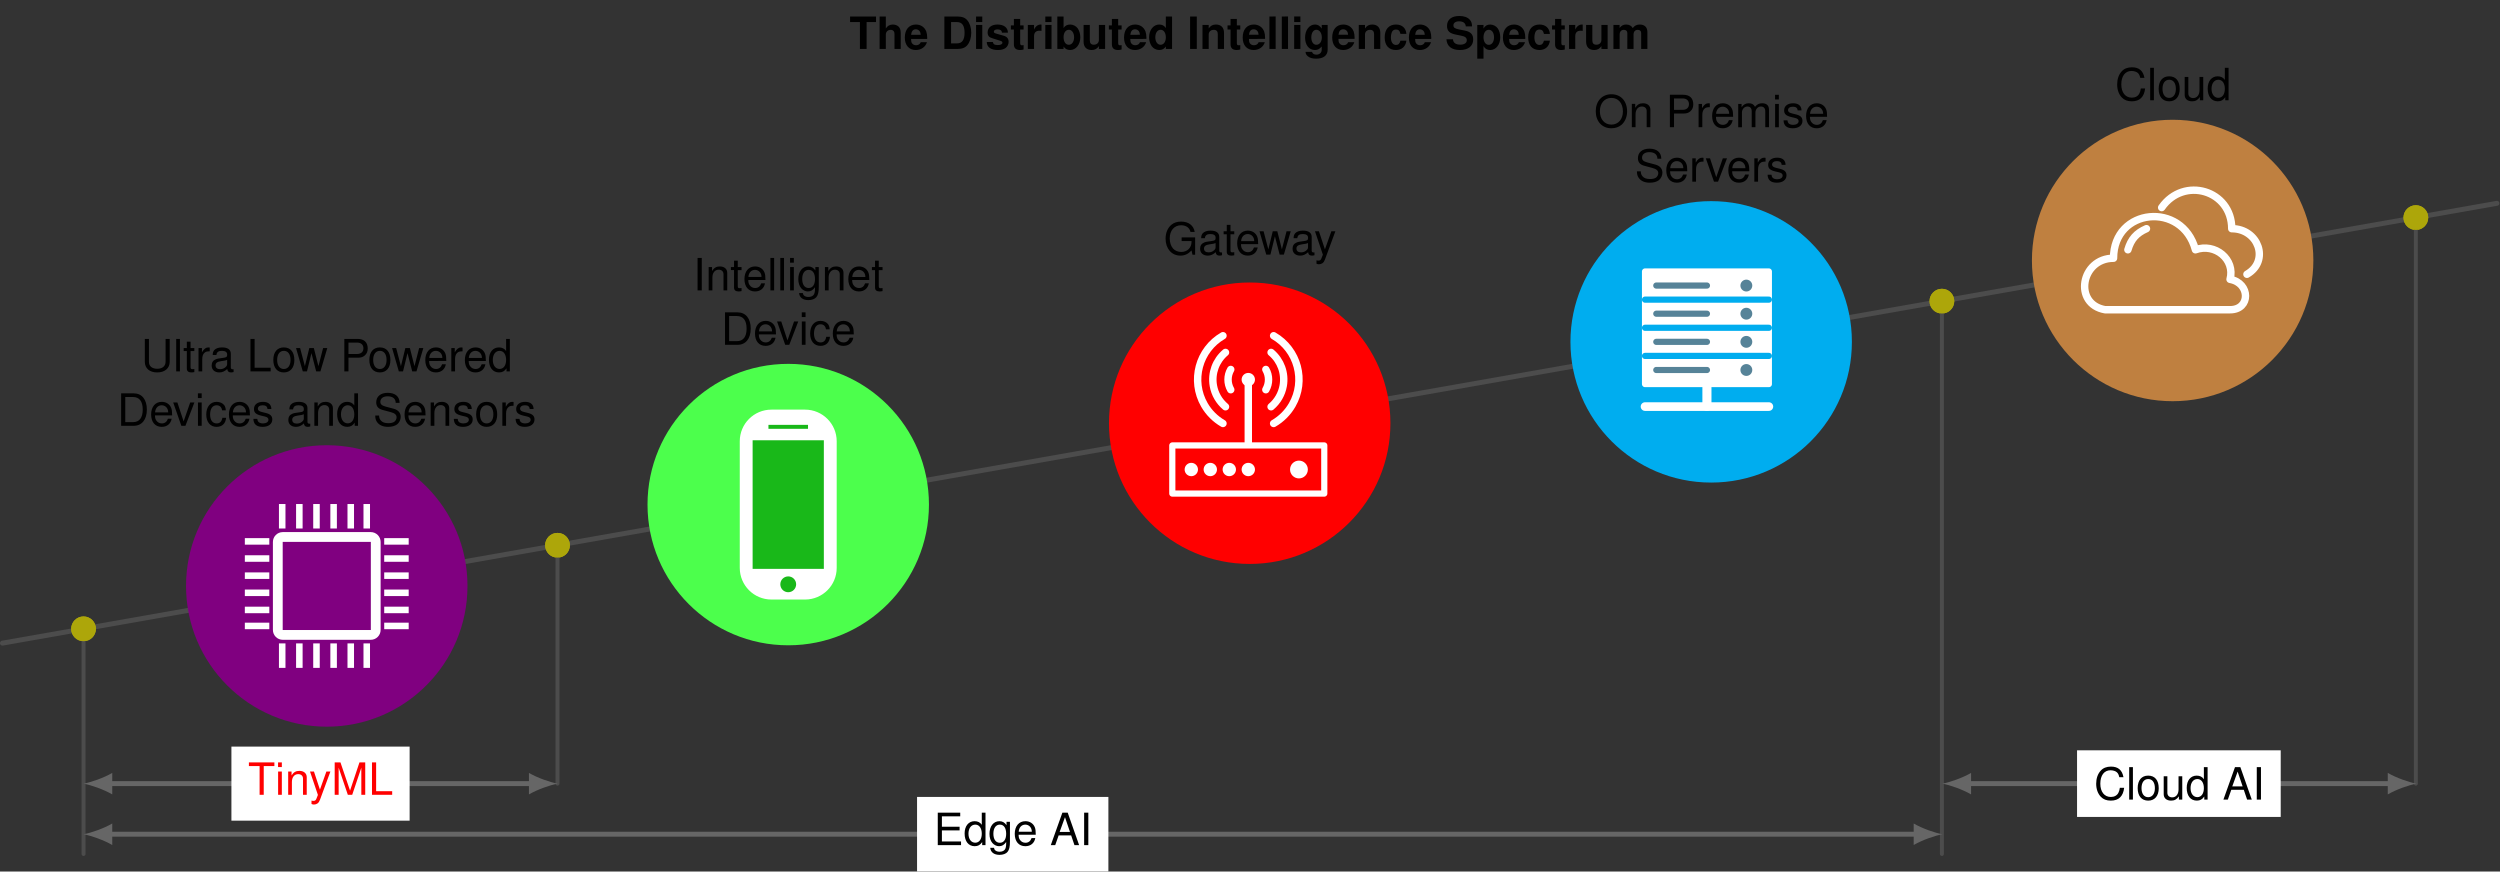 <?xml version="1.0" encoding="UTF-8" standalone="no"?>
<!-- Created with Inkscape (http://www.inkscape.org/) -->

<svg
   version="1.1"
   id="svg1"
   width="671.315"
   height="234.033"
   viewBox="0 0 671.315 234.033"
   xmlns="http://www.w3.org/2000/svg"
   xmlns:svg="http://www.w3.org/2000/svg">
  <rect x="0" y="0" width="671.315" height="234.033" fill="#333333" stroke="none"/>
  <defs
     id="defs1" />
  <g
     id="g1">
    <path
       id="path1"
       d="M 0,0 502.496,88.601"
       style="fill:none;stroke:#4c4c4c;stroke-width:0.996;stroke-linecap:round;stroke-linejoin:round;stroke-miterlimit:10;stroke-dasharray:none;stroke-opacity:1"
       transform="matrix(1.333,0,0,-1.333,0.664,172.697)" />
    <path
       id="path2"
       d="m 279.595,44.301 c 0,15.656 -12.691,28.347 -28.347,28.347 -15.656,0 -28.347,-12.691 -28.347,-28.347 0,-15.656 12.691,-28.347 28.347,-28.347 15.656,0 28.347,12.691 28.347,28.347 z"
       style="fill:#ff0000;fill-opacity:1;fill-rule:nonzero;stroke:none"
       transform="matrix(1.333,0,0,-1.333,0.664,172.697)" />
    <path
       id="path3"
       d="m 235.657,30.127 v 9.695 h 30.614 v -9.695 z"
       style="fill:none;stroke:#ffffff;stroke-width:1.245;stroke-linecap:round;stroke-linejoin:round;stroke-miterlimit:10;stroke-dasharray:none;stroke-opacity:1"
       transform="matrix(1.333,0,0,-1.333,0.664,172.697)" />
    <path
       id="path4"
       d="M 250.964,40.332 V 53.088"
       style="fill:none;stroke:#ffffff;stroke-width:1.494;stroke-linecap:round;stroke-linejoin:round;stroke-miterlimit:10;stroke-dasharray:none;stroke-opacity:1"
       transform="matrix(1.333,0,0,-1.333,0.664,172.697)" />
    <path
       id="path5"
       d="m 256.067,61.925 c 4.881,-2.818 6.553,-9.059 3.735,-13.94 -0.895,-1.551 -2.184,-2.84 -3.735,-3.735"
       style="fill:none;stroke:#ffffff;stroke-width:1.494;stroke-linecap:round;stroke-linejoin:round;stroke-miterlimit:10;stroke-dasharray:none;stroke-opacity:1"
       transform="matrix(1.333,0,0,-1.333,0.664,172.697)" />
    <path
       id="path6"
       d="m 255.556,58.56 c 1.955,-1.64 2.886,-4.199 2.443,-6.712 -0.292,-1.654 -1.157,-3.152 -2.443,-4.232"
       style="fill:none;stroke:#ffffff;stroke-width:1.494;stroke-linecap:round;stroke-linejoin:round;stroke-miterlimit:10;stroke-dasharray:none;stroke-opacity:1"
       transform="matrix(1.333,0,0,-1.333,0.664,172.697)" />
    <path
       id="path7"
       d="m 254.499,55.129 c 0.729,-1.263 0.729,-2.819 0,-4.082"
       style="fill:none;stroke:#ffffff;stroke-width:1.494;stroke-linecap:round;stroke-linejoin:round;stroke-miterlimit:10;stroke-dasharray:none;stroke-opacity:1"
       transform="matrix(1.333,0,0,-1.333,0.664,172.697)" />
    <path
       id="path8"
       d="m 245.862,61.925 c -4.881,-2.818 -6.553,-9.059 -3.735,-13.94 0.895,-1.551 2.184,-2.84 3.735,-3.735"
       style="fill:none;stroke:#ffffff;stroke-width:1.494;stroke-linecap:round;stroke-linejoin:round;stroke-miterlimit:10;stroke-dasharray:none;stroke-opacity:1"
       transform="matrix(1.333,0,0,-1.333,0.664,172.697)" />
    <path
       id="path9"
       d="m 246.373,58.56 c -1.955,-1.64 -2.886,-4.199 -2.443,-6.712 0.292,-1.654 1.157,-3.152 2.443,-4.232"
       style="fill:none;stroke:#ffffff;stroke-width:1.494;stroke-linecap:round;stroke-linejoin:round;stroke-miterlimit:10;stroke-dasharray:none;stroke-opacity:1"
       transform="matrix(1.333,0,0,-1.333,0.664,172.697)" />
    <path
       id="path10"
       d="m 247.429,55.129 c -0.729,-1.263 -0.729,-2.819 0,-4.082"
       style="fill:none;stroke:#ffffff;stroke-width:1.494;stroke-linecap:round;stroke-linejoin:round;stroke-miterlimit:10;stroke-dasharray:none;stroke-opacity:1"
       transform="matrix(1.333,0,0,-1.333,0.664,172.697)" />
    <path
       id="path11"
       d="m 252.309,53.088 c 0,0.743 -0.602,1.345 -1.345,1.345 -0.743,0 -1.345,-0.602 -1.345,-1.345 0,-0.743 0.602,-1.345 1.345,-1.345 0.743,0 1.345,0.602 1.345,1.345 z"
       style="fill:#ffffff;fill-opacity:1;fill-rule:nonzero;stroke:none"
       transform="matrix(1.333,0,0,-1.333,0.664,172.697)" />
    <path
       id="path12"
       d="m 240.829,34.974 c 0,0.743 -0.602,1.345 -1.345,1.345 -0.743,0 -1.345,-0.602 -1.345,-1.345 0,-0.743 0.602,-1.345 1.345,-1.345 0.743,0 1.345,0.602 1.345,1.345 z"
       style="fill:#ffffff;fill-opacity:1;fill-rule:nonzero;stroke:none"
       transform="matrix(1.333,0,0,-1.333,0.664,172.697)" />
    <path
       id="path13"
       d="m 244.656,34.974 c 0,0.743 -0.602,1.345 -1.345,1.345 -0.743,0 -1.345,-0.602 -1.345,-1.345 0,-0.743 0.602,-1.345 1.345,-1.345 0.743,0 1.345,0.602 1.345,1.345 z"
       style="fill:#ffffff;fill-opacity:1;fill-rule:nonzero;stroke:none"
       transform="matrix(1.333,0,0,-1.333,0.664,172.697)" />
    <path
       id="path14"
       d="m 248.482,34.974 c 0,0.743 -0.602,1.345 -1.345,1.345 -0.743,0 -1.345,-0.602 -1.345,-1.345 0,-0.743 0.602,-1.345 1.345,-1.345 0.743,0 1.345,0.602 1.345,1.345 z"
       style="fill:#ffffff;fill-opacity:1;fill-rule:nonzero;stroke:none"
       transform="matrix(1.333,0,0,-1.333,0.664,172.697)" />
    <path
       id="path15"
       d="m 252.309,34.974 c 0,0.743 -0.602,1.345 -1.345,1.345 -0.743,0 -1.345,-0.602 -1.345,-1.345 0,-0.743 0.602,-1.345 1.345,-1.345 0.743,0 1.345,0.602 1.345,1.345 z"
       style="fill:#ffffff;fill-opacity:1;fill-rule:nonzero;stroke:none"
       transform="matrix(1.333,0,0,-1.333,0.664,172.697)" />
    <path
       id="path16"
       d="m 262.962,34.974 c 0,0.99 -0.803,1.793 -1.793,1.793 -0.99,0 -1.793,-0.803 -1.793,-1.793 0,-0.99 0.803,-1.793 1.793,-1.793 0.99,0 1.793,0.803 1.793,1.793 z"
       style="fill:#ffffff;fill-opacity:1;fill-rule:nonzero;stroke:none"
       transform="matrix(1.333,0,0,-1.333,0.664,172.697)" />
    <path
       id="path17"
       d="m 6.35,-3.458 h -2.719 v 0.738 h 1.992 v 0.188 c 0,1.16 -0.867,2.004 -2.062,2.004 -0.656,0 -1.254,-0.246 -1.641,-0.668 -0.434,-0.469 -0.691,-1.242 -0.691,-2.051 0,-1.605 0.914,-2.66 2.297,-2.66 0.996,0 1.711,0.504 1.887,1.348 H 6.268 C 6.034,-5.883 5.026,-6.645 3.526,-6.645 c -0.797,0 -1.441,0.211 -1.945,0.633 -0.762,0.621 -1.184,1.641 -1.184,2.812 0,2.004 1.219,3.41 2.988,3.41 0.891,0 1.594,-0.34 2.238,-1.043 l 0.199,0.867 h 0.527 z m 5.42,3.023 c -0.082,0.012 -0.117,0.012 -0.152,0.012 -0.27,0 -0.41,-0.129 -0.41,-0.363 V -3.551 c 0,-0.832 -0.609,-1.277 -1.77,-1.277 -0.68,0 -1.242,0.188 -1.559,0.539 -0.211,0.246 -0.305,0.516 -0.316,0.984 h 0.75 c 0.059,-0.574 0.398,-0.832 1.102,-0.832 0.668,0 1.055,0.246 1.055,0.691 v 0.199 c 0,0.316 -0.188,0.445 -0.785,0.516 -1.055,0.141 -1.219,0.176 -1.5,0.293 -0.551,0.223 -0.832,0.645 -0.832,1.254 0,0.855 0.598,1.395 1.547,1.395 0.586,0 1.066,-0.211 1.594,-0.691 0.047,0.469 0.281,0.691 0.773,0.691 0.152,0 0.27,-0.023 0.504,-0.082 z m -1.301,-1.043 c 0,0.246 -0.082,0.398 -0.305,0.609 -0.305,0.281 -0.668,0.422 -1.113,0.422 -0.574,0 -0.914,-0.281 -0.914,-0.762 0,-0.492 0.328,-0.738 1.125,-0.855 0.785,-0.105 0.949,-0.141 1.207,-0.258 z m 3.765,-3.223 H 13.472 V -5.989 h -0.75 v 1.289 h -0.633 v 0.609 h 0.633 v 3.551 c 0,0.48 0.328,0.75 0.902,0.75 0.188,0 0.363,-0.023 0.609,-0.07 V -0.481 c -0.094,0.023 -0.211,0.035 -0.352,0.035 -0.328,0 -0.41,-0.094 -0.41,-0.422 v -3.223 h 0.762 z m 4.813,2.602 c 0,-0.715 -0.047,-1.148 -0.188,-1.5 -0.305,-0.773 -1.02,-1.23 -1.898,-1.23 -1.301,0 -2.145,0.996 -2.145,2.543 0,1.547 0.809,2.496 2.133,2.496 1.066,0 1.816,-0.609 2.004,-1.641 h -0.75 c -0.211,0.621 -0.633,0.949 -1.23,0.949 -0.48,0 -0.879,-0.223 -1.125,-0.609 -0.188,-0.27 -0.246,-0.539 -0.258,-1.008 z M 15.614,-2.708 c 0.059,-0.867 0.586,-1.43 1.336,-1.43 0.738,0 1.301,0.609 1.301,1.371 0,0.023 0,0.035 0,0.059 z m 8.613,2.707 1.383,-4.699 h -0.844 l -0.938,3.656 -0.926,-3.656 h -0.914 l -0.891,3.656 -0.961,-3.656 h -0.82 l 1.359,4.699 h 0.844 l 0.902,-3.68 0.949,3.68 z m 6.164,-0.434 c -0.082,0.012 -0.117,0.012 -0.152,0.012 -0.27,0 -0.41,-0.129 -0.41,-0.363 V -3.551 c 0,-0.832 -0.609,-1.277 -1.77,-1.277 -0.68,0 -1.242,0.188 -1.559,0.539 -0.211,0.246 -0.305,0.516 -0.316,0.984 h 0.75 c 0.059,-0.574 0.398,-0.832 1.102,-0.832 0.668,0 1.055,0.246 1.055,0.691 v 0.199 c 0,0.316 -0.188,0.445 -0.785,0.516 -1.055,0.141 -1.219,0.176 -1.5,0.293 -0.551,0.223 -0.832,0.645 -0.832,1.254 0,0.855 0.598,1.395 1.547,1.395 0.586,0 1.066,-0.211 1.594,-0.691 0.047,0.469 0.281,0.691 0.773,0.691 0.152,0 0.27,-0.023 0.504,-0.082 z M 29.091,-1.477 c 0,0.246 -0.082,0.398 -0.305,0.609 -0.305,0.281 -0.668,0.422 -1.113,0.422 -0.574,0 -0.914,-0.281 -0.914,-0.762 0,-0.492 0.328,-0.738 1.125,-0.855 0.785,-0.105 0.949,-0.141 1.207,-0.258 z m 4.705,-3.223 -1.301,3.656 -1.207,-3.656 H 30.491 L 32.085,0.023 31.792,0.761 c -0.117,0.328 -0.281,0.457 -0.598,0.457 -0.105,0 -0.234,-0.012 -0.398,-0.059 V 1.839 c 0.152,0.082 0.305,0.117 0.504,0.117 0.246,0 0.504,-0.082 0.703,-0.223 0.234,-0.176 0.363,-0.375 0.504,-0.75 l 2.098,-5.684 z m 0,0"
       style="fill:#000000;fill-opacity:1;fill-rule:nonzero;stroke:none"
       aria-label="Gateway"
       transform="matrix(1.333,0,0,1.333,312.459,68.36)" />
    <path
       id="path18"
       d="m 93.673,11.518 c 0,15.656 -12.691,28.347 -28.347,28.347 -15.656,0 -28.347,-12.691 -28.347,-28.347 0,-15.656 12.691,-28.347 28.347,-28.347 15.656,0 28.347,12.691 28.347,28.347 z"
       style="fill:#800080;fill-opacity:1;fill-rule:nonzero;stroke:none"
       transform="matrix(1.333,0,0,-1.333,0.664,172.697)" />
    <path
       id="path19"
       d="M 74.184,22.368 H 56.47 c -1.1,0 -1.993,-0.892 -1.993,-1.993 V 2.662 c 0,-1.1 0.892,-1.993 1.993,-1.993 H 74.184 c 1.1,0 1.993,0.892 1.993,1.993 v 17.714 c 0,1.1 -0.892,1.993 -1.993,1.993 z"
       style="fill:#ffffff;fill-opacity:1;fill-rule:nonzero;stroke:none"
       transform="matrix(1.333,0,0,-1.333,0.664,172.697)" />
    <path
       id="path20"
       d="M 74.204,20.395 H 56.45 V 2.642 H 74.204 Z"
       style="fill:#800080;fill-opacity:1;fill-rule:nonzero;stroke:none"
       transform="matrix(1.333,0,0,-1.333,0.664,172.697)" />
    <path
       id="path21"
       d="m 57.009,28.023 h -1.315 v -4.932 h 1.315 z"
       style="fill:#ffffff;fill-opacity:1;fill-rule:nonzero;stroke:none"
       transform="matrix(1.333,0,0,-1.333,0.664,172.697)" />
    <path
       id="path22"
       d="m 60.461,28.023 h -1.315 v -4.932 h 1.315 z"
       style="fill:#ffffff;fill-opacity:1;fill-rule:nonzero;stroke:none"
       transform="matrix(1.333,0,0,-1.333,0.664,172.697)" />
    <path
       id="path23"
       d="M 63.913,28.023 H 62.598 v -4.932 h 1.315 z"
       style="fill:#ffffff;fill-opacity:1;fill-rule:nonzero;stroke:none"
       transform="matrix(1.333,0,0,-1.333,0.664,172.697)" />
    <path
       id="path24"
       d="m 67.365,28.023 h -1.315 v -4.932 h 1.315 z"
       style="fill:#ffffff;fill-opacity:1;fill-rule:nonzero;stroke:none"
       transform="matrix(1.333,0,0,-1.333,0.664,172.697)" />
    <path
       id="path25"
       d="m 70.817,28.023 h -1.315 v -4.932 h 1.315 z"
       style="fill:#ffffff;fill-opacity:1;fill-rule:nonzero;stroke:none"
       transform="matrix(1.333,0,0,-1.333,0.664,172.697)" />
    <path
       id="path26"
       d="M 74.039,28.023 H 72.724 V 23.091 H 74.039 Z"
       style="fill:#ffffff;fill-opacity:1;fill-rule:nonzero;stroke:none"
       transform="matrix(1.333,0,0,-1.333,0.664,172.697)" />
    <path
       id="path27"
       d="m 57.009,-0.054 h -1.315 v -4.932 h 1.315 z"
       style="fill:#ffffff;fill-opacity:1;fill-rule:nonzero;stroke:none"
       transform="matrix(1.333,0,0,-1.333,0.664,172.697)" />
    <path
       id="path28"
       d="m 60.461,-0.054 h -1.315 v -4.932 h 1.315 z"
       style="fill:#ffffff;fill-opacity:1;fill-rule:nonzero;stroke:none"
       transform="matrix(1.333,0,0,-1.333,0.664,172.697)" />
    <path
       id="path29"
       d="M 63.913,-0.054 H 62.598 v -4.932 h 1.315 z"
       style="fill:#ffffff;fill-opacity:1;fill-rule:nonzero;stroke:none"
       transform="matrix(1.333,0,0,-1.333,0.664,172.697)" />
    <path
       id="path30"
       d="m 67.365,-0.054 h -1.315 v -4.932 h 1.315 z"
       style="fill:#ffffff;fill-opacity:1;fill-rule:nonzero;stroke:none"
       transform="matrix(1.333,0,0,-1.333,0.664,172.697)" />
    <path
       id="path31"
       d="m 70.817,-0.054 h -1.315 v -4.932 h 1.315 z"
       style="fill:#ffffff;fill-opacity:1;fill-rule:nonzero;stroke:none"
       transform="matrix(1.333,0,0,-1.333,0.664,172.697)" />
    <path
       id="path32"
       d="M 74.039,-0.054 H 72.724 V -4.986 H 74.039 Z"
       style="fill:#ffffff;fill-opacity:1;fill-rule:nonzero;stroke:none"
       transform="matrix(1.333,0,0,-1.333,0.664,172.697)" />
    <path
       id="path33"
       d="m 53.754,21.152 h -4.932 v -1.315 h 4.932 z"
       style="fill:#ffffff;fill-opacity:1;fill-rule:nonzero;stroke:none"
       transform="matrix(1.333,0,0,-1.333,0.664,172.697)" />
    <path
       id="path34"
       d="m 53.754,17.7 h -4.932 v -1.315 h 4.932 z"
       style="fill:#ffffff;fill-opacity:1;fill-rule:nonzero;stroke:none"
       transform="matrix(1.333,0,0,-1.333,0.664,172.697)" />
    <path
       id="path35"
       d="m 53.754,14.247 h -4.932 v -1.315 h 4.932 z"
       style="fill:#ffffff;fill-opacity:1;fill-rule:nonzero;stroke:none"
       transform="matrix(1.333,0,0,-1.333,0.664,172.697)" />
    <path
       id="path36"
       d="m 53.754,10.795 h -4.932 v -1.315 h 4.932 z"
       style="fill:#ffffff;fill-opacity:1;fill-rule:nonzero;stroke:none"
       transform="matrix(1.333,0,0,-1.333,0.664,172.697)" />
    <path
       id="path37"
       d="M 53.754,7.343 H 48.822 V 6.028 h 4.932 z"
       style="fill:#ffffff;fill-opacity:1;fill-rule:nonzero;stroke:none"
       transform="matrix(1.333,0,0,-1.333,0.664,172.697)" />
    <path
       id="path38"
       d="M 53.754,4.121 H 48.822 V 2.806 h 4.932 z"
       style="fill:#ffffff;fill-opacity:1;fill-rule:nonzero;stroke:none"
       transform="matrix(1.333,0,0,-1.333,0.664,172.697)" />
    <path
       id="path39"
       d="m 81.831,21.152 h -4.932 v -1.315 h 4.932 z"
       style="fill:#ffffff;fill-opacity:1;fill-rule:nonzero;stroke:none"
       transform="matrix(1.333,0,0,-1.333,0.664,172.697)" />
    <path
       id="path40"
       d="m 81.831,17.7 h -4.932 v -1.315 h 4.932 z"
       style="fill:#ffffff;fill-opacity:1;fill-rule:nonzero;stroke:none"
       transform="matrix(1.333,0,0,-1.333,0.664,172.697)" />
    <path
       id="path41"
       d="m 81.831,14.247 h -4.932 v -1.315 h 4.932 z"
       style="fill:#ffffff;fill-opacity:1;fill-rule:nonzero;stroke:none"
       transform="matrix(1.333,0,0,-1.333,0.664,172.697)" />
    <path
       id="path42"
       d="m 81.831,10.795 h -4.932 v -1.315 h 4.932 z"
       style="fill:#ffffff;fill-opacity:1;fill-rule:nonzero;stroke:none"
       transform="matrix(1.333,0,0,-1.333,0.664,172.697)" />
    <path
       id="path43"
       d="M 81.831,7.343 H 76.899 V 6.028 h 4.932 z"
       style="fill:#ffffff;fill-opacity:1;fill-rule:nonzero;stroke:none"
       transform="matrix(1.333,0,0,-1.333,0.664,172.697)" />
    <path
       id="path44"
       d="M 81.831,4.121 H 76.899 V 2.806 h 4.932 z"
       style="fill:#ffffff;fill-opacity:1;fill-rule:nonzero;stroke:none"
       transform="matrix(1.333,0,0,-1.333,0.664,172.697)" />
    <path
       id="path45"
       d="m 4.946,-6.54 v 4.594 c 0,0.879 -0.633,1.418 -1.688,1.418 -0.48,0 -0.879,-0.117 -1.184,-0.34 C 1.746,-1.126 1.594,-1.454 1.594,-1.946 v -4.594 H 0.762 v 4.594 c 0,1.324 0.949,2.156 2.496,2.156 1.535,0 2.52,-0.844 2.52,-2.156 v -4.594 z m 2.889,0 h -0.75 v 6.539 h 0.75 z m 2.903,1.84 H 9.976 v -1.289 h -0.75 v 1.289 H 8.593 v 0.609 h 0.633 v 3.551 c 0,0.48 0.328,0.75 0.902,0.75 0.188,0 0.363,-0.023 0.609,-0.07 v -0.621 c -0.094,0.023 -0.211,0.035 -0.352,0.035 -0.328,0 -0.41,-0.094 -0.41,-0.422 V -4.091 h 0.762 z m 0.841,0 v 4.699 h 0.75 V -2.439 c 0,-0.668 0.176,-1.113 0.527,-1.371 0.234,-0.176 0.457,-0.223 0.984,-0.234 v -0.762 c -0.129,-0.023 -0.199,-0.023 -0.293,-0.023 -0.48,0 -0.855,0.281 -1.277,0.984 v -0.855 z m 7.066,4.266 c -0.082,0.012 -0.117,0.012 -0.152,0.012 -0.27,0 -0.41,-0.129 -0.41,-0.363 V -3.552 c 0,-0.832 -0.609,-1.277 -1.77,-1.277 -0.68,0 -1.242,0.188 -1.559,0.539 -0.211,0.246 -0.305,0.516 -0.316,0.984 h 0.75 c 0.059,-0.574 0.398,-0.832 1.102,-0.832 0.668,0 1.055,0.246 1.055,0.691 v 0.199 c 0,0.316 -0.188,0.445 -0.785,0.516 -1.055,0.141 -1.219,0.176 -1.5,0.293 -0.551,0.223 -0.832,0.645 -0.832,1.254 0,0.855 0.598,1.395 1.547,1.395 0.586,0 1.066,-0.211 1.594,-0.691 0.047,0.469 0.281,0.691 0.773,0.691 0.152,0 0.27,-0.023 0.504,-0.082 z M 17.344,-1.478 c 0,0.246 -0.082,0.398 -0.305,0.609 -0.305,0.281 -0.668,0.422 -1.113,0.422 -0.574,0 -0.914,-0.281 -0.914,-0.762 0,-0.492 0.328,-0.738 1.125,-0.855 0.785,-0.105 0.949,-0.141 1.207,-0.258 z m 5.534,-5.062 h -0.832 v 6.539 h 4.066 V -0.739 H 22.878 Z m 5.877,1.711 c -1.312,0 -2.109,0.938 -2.109,2.52 0,1.57 0.785,2.52 2.121,2.52 1.312,0 2.121,-0.949 2.121,-2.484 0,-1.629 -0.773,-2.555 -2.133,-2.555 z m 0.012,0.691 c 0.844,0 1.348,0.68 1.348,1.852 0,1.102 -0.527,1.805 -1.348,1.805 -0.832,0 -1.348,-0.691 -1.348,-1.828 0,-1.137 0.516,-1.828 1.348,-1.828 z m 7.368,4.137 1.383,-4.699 h -0.844 l -0.938,3.656 -0.926,-3.656 h -0.914 l -0.891,3.656 -0.961,-3.656 H 31.225 l 1.359,4.699 h 0.844 l 0.902,-3.68 0.949,3.68 z m 5.651,-2.766 h 2.051 c 0.516,0 0.914,-0.152 1.266,-0.469 0.387,-0.363 0.562,-0.785 0.562,-1.383 0,-1.23 -0.727,-1.922 -2.016,-1.922 h -2.695 v 6.539 h 0.832 z m 0,-0.738 v -2.297 h 1.734 c 0.797,0 1.277,0.434 1.277,1.148 0,0.715 -0.48,1.148 -1.277,1.148 z m 6.316,-1.324 c -1.312,0 -2.109,0.938 -2.109,2.52 0,1.57 0.785,2.52 2.121,2.52 1.312,0 2.121,-0.949 2.121,-2.484 0,-1.629 -0.773,-2.555 -2.133,-2.555 z m 0.012,0.691 c 0.844,0 1.348,0.68 1.348,1.852 0,1.102 -0.527,1.805 -1.348,1.805 -0.832,0 -1.348,-0.691 -1.348,-1.828 0,-1.137 0.516,-1.828 1.348,-1.828 z m 7.371,4.137 1.383,-4.699 h -0.844 l -0.938,3.656 -0.926,-3.656 h -0.914 l -0.891,3.656 -0.961,-3.656 h -0.82 l 1.359,4.699 h 0.844 l 0.902,-3.68 0.949,3.68 z m 6.009,-2.098 c 0,-0.715 -0.047,-1.148 -0.188,-1.5 -0.305,-0.773 -1.02,-1.23 -1.898,-1.23 -1.301,0 -2.145,0.996 -2.145,2.543 0,1.547 0.809,2.496 2.133,2.496 1.066,0 1.816,-0.609 2.004,-1.641 h -0.75 c -0.211,0.621 -0.633,0.949 -1.23,0.949 -0.48,0 -0.879,-0.223 -1.125,-0.609 -0.188,-0.27 -0.246,-0.539 -0.258,-1.008 z m -3.434,-0.609 c 0.059,-0.867 0.586,-1.43 1.336,-1.43 0.738,0 1.301,0.609 1.301,1.371 0,0.023 0,0.035 0,0.059 z m 4.447,-1.992 v 4.699 h 0.75 V -2.439 c 0,-0.668 0.176,-1.113 0.527,-1.371 0.234,-0.176 0.457,-0.223 0.984,-0.234 v -0.762 c -0.129,-0.023 -0.199,-0.023 -0.293,-0.023 -0.48,0 -0.855,0.281 -1.277,0.984 v -0.855 z m 6.958,2.602 c 0,-0.715 -0.047,-1.148 -0.188,-1.5 -0.305,-0.773 -1.02,-1.23 -1.898,-1.23 -1.301,0 -2.145,0.996 -2.145,2.543 0,1.547 0.809,2.496 2.133,2.496 1.066,0 1.816,-0.609 2.004,-1.641 h -0.75 c -0.211,0.621 -0.633,0.949 -1.23,0.949 -0.48,0 -0.879,-0.223 -1.125,-0.609 -0.188,-0.27 -0.246,-0.539 -0.258,-1.008 z m -3.434,-0.609 c 0.059,-0.867 0.586,-1.43 1.336,-1.43 0.738,0 1.301,0.609 1.301,1.371 0,0.023 0,0.035 0,0.059 z m 8.265,-3.832 h -0.75 v 2.438 c -0.316,-0.48 -0.809,-0.727 -1.441,-0.727 -1.219,0 -2.016,0.973 -2.016,2.473 0,1.582 0.773,2.566 2.039,2.566 0.645,0 1.102,-0.246 1.5,-0.832 v 0.621 h 0.668 z m -2.062,2.402 c 0.809,0 1.312,0.727 1.312,1.84 0,1.09 -0.516,1.805 -1.312,1.805 -0.82,0 -1.371,-0.727 -1.371,-1.816 0,-1.102 0.551,-1.828 1.371,-1.828 z m 0,0"
       style="fill:#000000;fill-opacity:1;fill-rule:nonzero;stroke:none"
       aria-label="UltraLowPowered"
       transform="matrix(1.333,0,0,1.333,37.871,99.728)" />
    <path
       id="path46"
       d="m 0.796,-1.171875e-4 h 2.52 c 1.652,0 2.66,-1.242 2.66,-3.27 0,-2.027 -0.996,-3.27 -2.66,-3.27 H 0.796 Z M 1.628,-0.738 V -5.801 h 1.547 c 1.289,0 1.969,0.867 1.969,2.543 0,1.641 -0.68,2.52 -1.969,2.52 z M 11.068,-2.098 c 0,-0.715 -0.047,-1.148 -0.188,-1.5 -0.305,-0.773 -1.02,-1.23 -1.898,-1.23 -1.301,0 -2.145,0.996 -2.145,2.543 0,1.547 0.809,2.496 2.133,2.496 1.066,0 1.816,-0.609 2.004,-1.641 h -0.75 c -0.211,0.621 -0.633,0.949 -1.23,0.949 -0.48,0 -0.879,-0.223 -1.125,-0.609 -0.188,-0.27 -0.246,-0.539 -0.258,-1.008 z m -3.434,-0.609 c 0.059,-0.867 0.586,-1.43 1.336,-1.43 0.738,0 1.301,0.609 1.301,1.371 0,0.023 0,0.035 0,0.059 z M 13.746,-1.171875e-4 15.55,-4.699 h -0.844 l -1.324,3.809 -1.254,-3.809 h -0.844 l 1.641,4.699 z M 17.021,-4.699 h -0.75 v 4.699 h 0.75 z m 0,-1.84 h -0.762 v 0.949 h 0.762 z m 4.86,3.422 c -0.035,-0.457 -0.129,-0.75 -0.305,-1.02 -0.328,-0.434 -0.891,-0.691 -1.547,-0.691 -1.266,0 -2.086,0.996 -2.086,2.555 0,1.523 0.809,2.484 2.074,2.484 1.125,0 1.828,-0.68 1.922,-1.828 h -0.75 c -0.129,0.762 -0.516,1.137 -1.148,1.137 -0.832,0 -1.324,-0.68 -1.324,-1.793 0,-1.172 0.492,-1.863 1.301,-1.863 0.633,0 1.02,0.363 1.113,1.02 z m 4.86,1.02 c 0,-0.715 -0.047,-1.148 -0.188,-1.5 -0.305,-0.773 -1.02,-1.23 -1.898,-1.23 -1.301,0 -2.145,0.996 -2.145,2.543 0,1.547 0.809,2.496 2.133,2.496 1.066,0 1.816,-0.609 2.004,-1.641 h -0.75 c -0.211,0.621 -0.633,0.949 -1.23,0.949 -0.48,0 -0.879,-0.223 -1.125,-0.609 -0.188,-0.27 -0.246,-0.539 -0.258,-1.008 z m -3.434,-0.609 c 0.059,-0.867 0.586,-1.43 1.336,-1.43 0.738,0 1.301,0.609 1.301,1.371 0,0.023 0,0.035 0,0.059 z m 7.749,-0.68 c -0.012,-0.926 -0.621,-1.441 -1.699,-1.441 -1.102,0 -1.805,0.562 -1.805,1.43 0,0.738 0.375,1.09 1.488,1.359 l 0.703,0.164 c 0.516,0.129 0.727,0.316 0.727,0.656 0,0.434 -0.445,0.738 -1.102,0.738 -0.398,0 -0.738,-0.117 -0.926,-0.316 -0.117,-0.141 -0.176,-0.27 -0.223,-0.598 h -0.785 c 0.035,1.078 0.645,1.605 1.875,1.605 1.184,0 1.934,-0.586 1.934,-1.488 0,-0.703 -0.398,-1.09 -1.324,-1.312 l -0.715,-0.176 c -0.609,-0.141 -0.867,-0.34 -0.867,-0.668 0,-0.434 0.375,-0.703 0.984,-0.703 0.609,0 0.926,0.258 0.949,0.75 z m 7.834,2.953 c -0.082,0.012 -0.117,0.012 -0.152,0.012 -0.27,0 -0.41,-0.129 -0.41,-0.363 V -3.551 c 0,-0.832 -0.609,-1.277 -1.77,-1.277 -0.68,0 -1.242,0.188 -1.559,0.539 -0.211,0.246 -0.305,0.516 -0.316,0.984 h 0.75 c 0.059,-0.574 0.398,-0.832 1.102,-0.832 0.668,0 1.055,0.246 1.055,0.691 v 0.199 c 0,0.316 -0.188,0.445 -0.785,0.516 -1.055,0.141 -1.219,0.176 -1.5,0.293 -0.551,0.223 -0.832,0.645 -0.832,1.254 0,0.855 0.598,1.395 1.547,1.395 0.586,0 1.066,-0.211 1.594,-0.691 0.047,0.469 0.281,0.691 0.773,0.691 0.152,0 0.27,-0.023 0.504,-0.082 z M 37.59,-1.477 c 0,0.246 -0.082,0.398 -0.305,0.609 -0.305,0.281 -0.668,0.422 -1.113,0.422 -0.574,0 -0.914,-0.281 -0.914,-0.762 0,-0.492 0.328,-0.738 1.125,-0.855 0.785,-0.105 0.949,-0.141 1.207,-0.258 z m 2.127,-3.223 v 4.699 h 0.75 V -2.59 c 0,-0.961 0.504,-1.582 1.266,-1.582 0.598,0 0.973,0.352 0.973,0.914 v 3.258 h 0.75 V -3.551 c 0,-0.773 -0.586,-1.277 -1.488,-1.277 -0.703,0 -1.148,0.27 -1.57,0.914 v -0.785 z m 8.795,-1.84 h -0.75 v 2.438 c -0.316,-0.48 -0.809,-0.727 -1.441,-0.727 -1.219,0 -2.016,0.973 -2.016,2.473 0,1.582 0.773,2.566 2.039,2.566 0.645,0 1.102,-0.246 1.5,-0.832 v 0.621 h 0.668 z m -2.062,2.402 c 0.809,0 1.312,0.727 1.312,1.84 0,1.09 -0.516,1.805 -1.312,1.805 -0.82,0 -1.371,-0.727 -1.371,-1.816 0,-1.102 0.551,-1.828 1.371,-1.828 z m 10.441,-0.48 c -0.012,-1.277 -0.891,-2.027 -2.391,-2.027 -1.441,0 -2.32,0.738 -2.32,1.922 0,0.797 0.422,1.301 1.277,1.523 l 1.617,0.434 c 0.832,0.211 1.207,0.539 1.207,1.055 0,0.352 -0.188,0.703 -0.469,0.902 -0.258,0.176 -0.668,0.281 -1.195,0.281 -0.715,0 -1.195,-0.176 -1.512,-0.551 -0.246,-0.281 -0.352,-0.598 -0.34,-0.996 h -0.785 c 0,0.598 0.117,0.984 0.387,1.348 0.445,0.609 1.195,0.938 2.191,0.938 0.785,0 1.418,-0.188 1.84,-0.504 0.434,-0.352 0.715,-0.937 0.715,-1.5 0,-0.809 -0.504,-1.395 -1.395,-1.641 l -1.641,-0.434 c -0.785,-0.223 -1.066,-0.469 -1.066,-0.973 0,-0.668 0.574,-1.102 1.453,-1.102 1.043,0 1.629,0.469 1.641,1.324 z m 5.229,2.52 c 0,-0.715 -0.047,-1.148 -0.188,-1.5 -0.305,-0.773 -1.02,-1.23 -1.898,-1.23 -1.301,0 -2.145,0.996 -2.145,2.543 0,1.547 0.809,2.496 2.133,2.496 1.066,0 1.816,-0.609 2.004,-1.641 h -0.75 c -0.211,0.621 -0.633,0.949 -1.23,0.949 -0.48,0 -0.879,-0.223 -1.125,-0.609 -0.188,-0.27 -0.246,-0.539 -0.258,-1.008 z m -3.434,-0.609 c 0.059,-0.867 0.586,-1.43 1.336,-1.43 0.738,0 1.301,0.609 1.301,1.371 0,0.023 0,0.035 0,0.059 z m 4.459,-1.992 v 4.699 h 0.75 V -2.59 c 0,-0.961 0.504,-1.582 1.266,-1.582 0.598,0 0.973,0.352 0.973,0.914 v 3.258 h 0.75 V -3.551 c 0,-0.773 -0.586,-1.277 -1.488,-1.277 -0.703,0 -1.148,0.27 -1.57,0.914 v -0.785 z m 8.279,1.312 c -0.012,-0.926 -0.621,-1.441 -1.699,-1.441 -1.102,0 -1.805,0.562 -1.805,1.43 0,0.738 0.375,1.09 1.488,1.359 l 0.703,0.164 c 0.516,0.129 0.727,0.316 0.727,0.656 0,0.434 -0.445,0.738 -1.102,0.738 -0.398,0 -0.738,-0.117 -0.926,-0.316 -0.117,-0.141 -0.176,-0.27 -0.223,-0.598 H 67.804 c 0.035,1.078 0.645,1.605 1.875,1.605 1.184,0 1.934,-0.586 1.934,-1.488 0,-0.703 -0.398,-1.09 -1.324,-1.312 l -0.715,-0.176 c -0.609,-0.141 -0.867,-0.34 -0.867,-0.668 0,-0.434 0.375,-0.703 0.984,-0.703 0.609,0 0.926,0.258 0.949,0.75 z m 2.994,-1.441 c -1.312,0 -2.109,0.938 -2.109,2.52 0,1.57 0.785,2.52 2.121,2.52 1.312,0 2.121,-0.949 2.121,-2.484 0,-1.629 -0.773,-2.555 -2.133,-2.555 z m 0.012,0.691 c 0.844,0 1.348,0.68 1.348,1.852 0,1.102 -0.527,1.805 -1.348,1.805 -0.832,0 -1.348,-0.691 -1.348,-1.828 0,-1.137 0.516,-1.828 1.348,-1.828 z m 3.158,-0.562 v 4.699 h 0.75 V -2.438 c 0,-0.668 0.176,-1.113 0.527,-1.371 0.234,-0.176 0.457,-0.223 0.984,-0.234 v -0.762 c -0.129,-0.023 -0.199,-0.023 -0.293,-0.023 -0.48,0 -0.855,0.281 -1.277,0.984 v -0.855 z m 6.29,1.312 c -0.012,-0.926 -0.621,-1.441 -1.699,-1.441 -1.102,0 -1.805,0.562 -1.805,1.43 0,0.738 0.375,1.09 1.488,1.359 l 0.703,0.164 c 0.516,0.129 0.727,0.316 0.727,0.656 0,0.434 -0.445,0.738 -1.102,0.738 -0.398,0 -0.738,-0.117 -0.926,-0.316 -0.117,-0.141 -0.176,-0.27 -0.223,-0.598 h -0.785 c 0.035,1.078 0.645,1.605 1.875,1.605 1.184,0 1.934,-0.586 1.934,-1.488 0,-0.703 -0.398,-1.09 -1.324,-1.312 l -0.715,-0.176 c -0.609,-0.141 -0.867,-0.34 -0.867,-0.668 0,-0.434 0.375,-0.703 0.984,-0.703 0.609,0 0.926,0.258 0.949,0.75 z m 0,0"
       style="fill:#000000;fill-opacity:1;fill-rule:nonzero;stroke:none"
       aria-label="DevicesandSensors"
       transform="matrix(1.333,0,0,1.333,31.469,114.34)" />
    <path
       id="path47"
       d="m 186.634,27.91 c 0,15.656 -12.691,28.347 -28.347,28.347 -15.656,0 -28.347,-12.691 -28.347,-28.347 0,-15.656 12.691,-28.347 28.347,-28.347 15.656,0 28.347,12.691 28.347,28.347 z"
       style="fill:#4cff4c;fill-opacity:1;fill-rule:nonzero;stroke:none"
       transform="matrix(1.333,0,0,-1.333,0.664,172.697)" />
    <path
       id="path48"
       d="m 161.674,46.639 h -6.774 c -3.301,0 -5.978,-2.676 -5.978,-5.978 V 15.157 c 0,-3.301 2.676,-5.978 5.978,-5.978 h 6.774 c 3.301,0 5.978,2.676 5.978,5.978 v 25.504 c 0,3.301 -2.676,5.978 -5.978,5.978 z"
       style="fill:#ffffff;fill-opacity:1;fill-rule:nonzero;stroke:#ffffff;stroke-width:0.797;stroke-linecap:round;stroke-linejoin:round;stroke-miterlimit:10;stroke-dasharray:none;stroke-opacity:1"
       transform="matrix(1.333,0,0,-1.333,0.664,172.697)" />
    <path
       id="path49"
       d="M 165.859,41.259 H 150.716 V 14.56 h 15.143 z"
       style="fill:#19b819;fill-opacity:1;fill-rule:nonzero;stroke:#ffffff;stroke-width:0.797;stroke-linecap:round;stroke-linejoin:round;stroke-miterlimit:10;stroke-dasharray:none;stroke-opacity:1"
       transform="matrix(1.333,0,0,-1.333,0.664,172.697)" />
    <path
       id="path50"
       d="m 159.881,11.849 c 0,0.88 -0.714,1.594 -1.594,1.594 -0.88,0 -1.594,-0.714 -1.594,-1.594 0,-0.88 0.714,-1.594 1.594,-1.594 0.88,0 1.594,0.714 1.594,1.594 z"
       style="fill:#19b819;fill-opacity:1;fill-rule:nonzero;stroke:none"
       transform="matrix(1.333,0,0,-1.333,0.664,172.697)" />
    <path
       id="path51"
       d="m 162.272,43.97 h -7.97 v -0.797 h 7.97 z"
       style="fill:#19b819;fill-opacity:1;fill-rule:nonzero;stroke:none"
       transform="matrix(1.333,0,0,-1.333,0.664,172.697)" />
    <path
       id="path52"
       d="M 1.735,-6.54 H 0.891 V -6.484375e-4 H 1.735 Z m 1.392,1.84 v 4.699 h 0.75 V -2.59 c 0,-0.961 0.504,-1.582 1.266,-1.582 0.598,0 0.973,0.352 0.973,0.914 v 3.258 h 0.75 V -3.551 c 0,-0.773 -0.586,-1.277 -1.488,-1.277 -0.703,0 -1.148,0.27 -1.57,0.914 v -0.785 z m 6.624,0 H 8.989 v -1.289 h -0.75 v 1.289 H 7.606 v 0.609 h 0.633 v 3.551 c 0,0.48 0.328,0.75 0.902,0.75 0.188,0 0.363,-0.023 0.609,-0.07 v -0.621 c -0.094,0.023 -0.211,0.035 -0.352,0.035 -0.328,0 -0.41,-0.094 -0.41,-0.422 V -4.09 h 0.762 z m 4.813,2.602 c 0,-0.715 -0.047,-1.148 -0.188,-1.5 -0.305,-0.773 -1.02,-1.23 -1.898,-1.23 -1.301,0 -2.145,0.996 -2.145,2.543 0,1.547 0.809,2.496 2.133,2.496 1.066,0 1.816,-0.609 2.004,-1.641 h -0.75 c -0.211,0.621 -0.633,0.949 -1.23,0.949 -0.48,0 -0.879,-0.223 -1.125,-0.609 -0.188,-0.27 -0.246,-0.539 -0.258,-1.008 z m -3.434,-0.609 c 0.059,-0.867 0.586,-1.43 1.336,-1.43 0.738,0 1.301,0.609 1.301,1.371 0,0.023 0,0.035 0,0.059 z m 5.186,-3.832 h -0.75 v 6.539 h 0.75 z m 1.989,0 h -0.75 v 6.539 h 0.75 z m 1.98,1.84 h -0.75 v 4.699 h 0.75 z m 0,-1.84 h -0.762 v 0.949 h 0.762 z m 4.333,1.84 v 0.68 c -0.375,-0.551 -0.832,-0.809 -1.43,-0.809 -1.195,0 -2.004,1.031 -2.004,2.555 0,0.773 0.211,1.406 0.598,1.852 0.352,0.398 0.844,0.633 1.336,0.633 0.598,0 1.008,-0.258 1.43,-0.844 v 0.234 c 0,0.645 -0.082,1.031 -0.27,1.289 -0.199,0.27 -0.586,0.434 -1.043,0.434 -0.34,0 -0.645,-0.082 -0.844,-0.246 C 22.216,0.937 22.146,0.82 22.099,0.538 h -0.762 c 0.082,0.891 0.773,1.418 1.875,1.418 0.703,0 1.301,-0.223 1.605,-0.598 0.363,-0.434 0.492,-1.031 0.492,-2.133 V -4.7 Z m -1.348,0.562 c 0.809,0 1.277,0.68 1.277,1.852 0,1.125 -0.48,1.805 -1.277,1.805 -0.809,0 -1.301,-0.691 -1.301,-1.828 0,-1.137 0.504,-1.828 1.301,-1.828 z m 3.275,-0.562 v 4.699 h 0.75 V -2.59 c 0,-0.961 0.504,-1.582 1.266,-1.582 0.598,0 0.973,0.352 0.973,0.914 v 3.258 h 0.75 V -3.551 c 0,-0.773 -0.586,-1.277 -1.488,-1.277 -0.703,0 -1.148,0.27 -1.57,0.914 v -0.785 z m 8.944,2.602 c 0,-0.715 -0.047,-1.148 -0.188,-1.5 -0.305,-0.773 -1.02,-1.23 -1.898,-1.23 -1.301,0 -2.145,0.996 -2.145,2.543 0,1.547 0.809,2.496 2.133,2.496 1.066,0 1.816,-0.609 2.004,-1.641 h -0.75 c -0.211,0.621 -0.633,0.949 -1.23,0.949 -0.48,0 -0.879,-0.223 -1.125,-0.609 -0.188,-0.27 -0.246,-0.539 -0.258,-1.008 z m -3.434,-0.609 c 0.059,-0.867 0.586,-1.43 1.336,-1.43 0.738,0 1.301,0.609 1.301,1.371 0,0.023 0,0.035 0,0.059 z m 6.1,-1.992 h -0.762 v -1.289 h -0.75 v 1.289 h -0.633 v 0.609 h 0.633 v 3.551 c 0,0.48 0.328,0.75 0.902,0.75 0.188,0 0.363,-0.023 0.609,-0.07 v -0.621 c -0.094,0.023 -0.211,0.035 -0.352,0.035 -0.328,0 -0.41,-0.094 -0.41,-0.422 V -4.09 h 0.762 z m 0,0"
       style="fill:#000000;fill-opacity:1;fill-rule:nonzero;stroke:none"
       aria-label="Intellignet"
       transform="matrix(1.333,0,0,1.333,186.128,77.981)" />
    <path
       id="path53"
       d="M 0.796,3.125e-4 H 3.315 c 1.652,0 2.66,-1.242 2.66,-3.27 0,-2.027 -0.996,-3.27 -2.66,-3.27 H 0.796 Z M 1.628,-0.738 V -5.8 h 1.547 c 1.289,0 1.969,0.867 1.969,2.543 0,1.641 -0.68,2.52 -1.969,2.52 z M 11.067,-2.097 c 0,-0.715 -0.047,-1.148 -0.188,-1.5 -0.305,-0.773 -1.02,-1.23 -1.898,-1.23 -1.301,0 -2.145,0.996 -2.145,2.543 0,1.547 0.809,2.496 2.133,2.496 1.066,0 1.816,-0.609 2.004,-1.641 h -0.75 c -0.211,0.621 -0.633,0.949 -1.23,0.949 -0.48,0 -0.879,-0.223 -1.125,-0.609 -0.188,-0.27 -0.246,-0.539 -0.258,-1.008 z m -3.434,-0.609 c 0.059,-0.867 0.586,-1.43 1.336,-1.43 0.738,0 1.301,0.609 1.301,1.371 0,0.023 0,0.035 0,0.059 z m 6.111,2.707 1.805,-4.699 h -0.844 l -1.324,3.809 -1.254,-3.809 h -0.844 l 1.641,4.699 z m 3.275,-4.699 h -0.75 V 3.125e-4 h 0.75 z m 0,-1.84 h -0.762 v 0.949 h 0.762 z m 4.863,3.422 c -0.035,-0.457 -0.129,-0.75 -0.305,-1.02 C 21.251,-4.57 20.688,-4.828 20.032,-4.828 c -1.266,0 -2.086,0.996 -2.086,2.555 0,1.523 0.809,2.484 2.074,2.484 1.125,0 1.828,-0.68 1.922,-1.828 h -0.75 c -0.129,0.762 -0.516,1.137 -1.148,1.137 -0.832,0 -1.324,-0.68 -1.324,-1.793 0,-1.172 0.492,-1.863 1.301,-1.863 0.633,0 1.02,0.363 1.113,1.02 z m 4.857,1.02 c 0,-0.715 -0.047,-1.148 -0.188,-1.5 -0.305,-0.773 -1.02,-1.23 -1.898,-1.23 -1.301,0 -2.145,0.996 -2.145,2.543 0,1.547 0.809,2.496 2.133,2.496 1.066,0 1.816,-0.609 2.004,-1.641 h -0.75 c -0.211,0.621 -0.633,0.949 -1.23,0.949 -0.48,0 -0.879,-0.223 -1.125,-0.609 -0.188,-0.27 -0.246,-0.539 -0.258,-1.008 z m -3.434,-0.609 c 0.059,-0.867 0.586,-1.43 1.336,-1.43 0.738,0 1.301,0.609 1.301,1.371 0,0.023 0,0.035 0,0.059 z m 0,0"
       style="fill:#000000;fill-opacity:1;fill-rule:nonzero;stroke:none"
       aria-label="Device"
       transform="matrix(1.333,0,0,1.333,193.623,92.593)" />
    <path
       id="path54"
       d="m 372.555,60.691 c 0,15.656 -12.691,28.347 -28.347,28.347 -15.656,0 -28.347,-12.691 -28.347,-28.347 0,-15.656 12.691,-28.347 28.347,-28.347 15.656,0 28.347,12.691 28.347,28.347 z"
       style="fill:#00adef;fill-opacity:1;fill-rule:nonzero;stroke:none"
       transform="matrix(1.333,0,0,-1.333,0.664,172.697)" />
    <path
       id="path55"
       d="m 330.885,52.187 v 22.678 h 24.945 V 52.187 Z"
       style="fill:#ffffff;fill-opacity:1;fill-rule:nonzero;stroke:#ffffff;stroke-width:1.245;stroke-linecap:round;stroke-linejoin:round;stroke-miterlimit:10;stroke-dasharray:none;stroke-opacity:1"
       transform="matrix(1.333,0,0,-1.333,0.664,172.697)" />
    <path
       id="path56"
       d="m 330.885,57.857 h 24.945"
       style="fill:none;stroke:#00adef;stroke-width:1.245;stroke-linecap:round;stroke-linejoin:round;stroke-miterlimit:10;stroke-dasharray:none;stroke-opacity:1"
       transform="matrix(1.333,0,0,-1.333,0.664,172.697)" />
    <path
       id="path57"
       d="m 330.885,63.526 h 24.945"
       style="fill:none;stroke:#00adef;stroke-width:1.245;stroke-linecap:round;stroke-linejoin:round;stroke-miterlimit:10;stroke-dasharray:none;stroke-opacity:1"
       transform="matrix(1.333,0,0,-1.333,0.664,172.697)" />
    <path
       id="path58"
       d="m 330.885,69.195 h 24.945"
       style="fill:none;stroke:#00adef;stroke-width:1.245;stroke-linecap:round;stroke-linejoin:round;stroke-miterlimit:10;stroke-dasharray:none;stroke-opacity:1"
       transform="matrix(1.333,0,0,-1.333,0.664,172.697)" />
    <path
       id="path59"
       d="m 333.153,55.022 h 10.205"
       style="fill:none;stroke:#568398;stroke-width:1.245;stroke-linecap:round;stroke-linejoin:round;stroke-miterlimit:10;stroke-dasharray:none;stroke-opacity:1"
       transform="matrix(1.333,0,0,-1.333,0.664,172.697)" />
    <path
       id="path60"
       d="m 352.491,55.022 c 0,0.66 -0.535,1.196 -1.196,1.196 -0.66,0 -1.196,-0.535 -1.196,-1.196 0,-0.66 0.535,-1.196 1.196,-1.196 0.66,0 1.196,0.535 1.196,1.196 z"
       style="fill:#568398;fill-opacity:1;fill-rule:nonzero;stroke:none"
       transform="matrix(1.333,0,0,-1.333,0.664,172.697)" />
    <path
       id="path61"
       d="m 333.153,60.691 h 10.205"
       style="fill:none;stroke:#568398;stroke-width:1.245;stroke-linecap:round;stroke-linejoin:round;stroke-miterlimit:10;stroke-dasharray:none;stroke-opacity:1"
       transform="matrix(1.333,0,0,-1.333,0.664,172.697)" />
    <path
       id="path62"
       d="m 352.491,60.691 c 0,0.66 -0.535,1.196 -1.196,1.196 -0.66,0 -1.196,-0.535 -1.196,-1.196 0,-0.66 0.535,-1.196 1.196,-1.196 0.66,0 1.196,0.535 1.196,1.196 z"
       style="fill:#568398;fill-opacity:1;fill-rule:nonzero;stroke:none"
       transform="matrix(1.333,0,0,-1.333,0.664,172.697)" />
    <path
       id="path63"
       d="m 333.153,66.361 h 10.205"
       style="fill:none;stroke:#568398;stroke-width:1.245;stroke-linecap:round;stroke-linejoin:round;stroke-miterlimit:10;stroke-dasharray:none;stroke-opacity:1"
       transform="matrix(1.333,0,0,-1.333,0.664,172.697)" />
    <path
       id="path64"
       d="m 352.491,66.361 c 0,0.66 -0.535,1.196 -1.196,1.196 -0.66,0 -1.196,-0.535 -1.196,-1.196 0,-0.66 0.535,-1.196 1.196,-1.196 0.66,0 1.196,0.535 1.196,1.196 z"
       style="fill:#568398;fill-opacity:1;fill-rule:nonzero;stroke:none"
       transform="matrix(1.333,0,0,-1.333,0.664,172.697)" />
    <path
       id="path65"
       d="m 333.153,72.03 h 10.205"
       style="fill:none;stroke:#568398;stroke-width:1.245;stroke-linecap:round;stroke-linejoin:round;stroke-miterlimit:10;stroke-dasharray:none;stroke-opacity:1"
       transform="matrix(1.333,0,0,-1.333,0.664,172.697)" />
    <path
       id="path66"
       d="m 352.491,72.03 c 0,0.66 -0.535,1.196 -1.196,1.196 -0.66,0 -1.196,-0.535 -1.196,-1.196 0,-0.66 0.535,-1.196 1.196,-1.196 0.66,0 1.196,0.535 1.196,1.196 z"
       style="fill:#568398;fill-opacity:1;fill-rule:nonzero;stroke:none"
       transform="matrix(1.333,0,0,-1.333,0.664,172.697)" />
    <path
       id="path67"
       d="m 343.358,51.507 v -3.855 h -12.473"
       style="fill:none;stroke:#ffffff;stroke-width:1.743;stroke-linecap:round;stroke-linejoin:round;stroke-miterlimit:10;stroke-dasharray:none;stroke-opacity:1"
       transform="matrix(1.333,0,0,-1.333,0.664,172.697)" />
    <path
       id="path68"
       d="m 343.358,51.507 v -3.855 h 12.473"
       style="fill:none;stroke:#ffffff;stroke-width:1.743;stroke-linecap:round;stroke-linejoin:round;stroke-miterlimit:10;stroke-dasharray:none;stroke-opacity:1"
       transform="matrix(1.333,0,0,-1.333,0.664,172.697)" />
    <path
       id="path69"
       d="m 3.492,-6.645 c -1.875,0 -3.152,1.383 -3.152,3.422 0,2.051 1.277,3.434 3.152,3.434 0.797,0 1.5,-0.246 2.027,-0.691 0.715,-0.609 1.137,-1.617 1.137,-2.684 0,-2.109 -1.254,-3.48 -3.164,-3.48 z m 0,0.738 c 1.406,0 2.32,1.078 2.32,2.719 0,1.582 -0.938,2.66 -2.32,2.66 -1.383,0 -2.32,-1.078 -2.32,-2.695 0,-1.605 0.938,-2.684 2.32,-2.684 z m 4.116,1.207 v 4.699 h 0.75 V -2.591 c 0,-0.961 0.504,-1.582 1.266,-1.582 0.598,0 0.973,0.352 0.973,0.914 v 3.258 h 0.75 V -3.552 c 0,-0.773 -0.586,-1.277 -1.488,-1.277 -0.703,0 -1.148,0.27 -1.57,0.914 v -0.785 z m 8.499,1.934 h 2.051 c 0.516,0 0.914,-0.152 1.266,-0.469 0.387,-0.363 0.562,-0.785 0.562,-1.383 0,-1.23 -0.727,-1.922 -2.016,-1.922 h -2.695 v 6.539 h 0.832 z m 0,-0.738 v -2.297 h 1.734 c 0.797,0 1.277,0.434 1.277,1.148 0,0.715 -0.48,1.148 -1.277,1.148 z m 4.948,-1.195 v 4.699 h 0.75 V -2.438 c 0,-0.668 0.176,-1.113 0.527,-1.371 0.234,-0.176 0.457,-0.223 0.984,-0.234 v -0.762 c -0.129,-0.023 -0.199,-0.023 -0.293,-0.023 -0.48,0 -0.855,0.281 -1.277,0.984 v -0.855 z m 6.958,2.602 c 0,-0.715 -0.047,-1.148 -0.188,-1.5 -0.305,-0.773 -1.02,-1.23 -1.898,-1.23 -1.301,0 -2.145,0.996 -2.145,2.543 0,1.547 0.809,2.496 2.133,2.496 1.066,0 1.816,-0.609 2.004,-1.641 h -0.75 c -0.211,0.621 -0.633,0.949 -1.23,0.949 -0.48,0 -0.879,-0.223 -1.125,-0.609 -0.188,-0.27 -0.246,-0.539 -0.258,-1.008 z m -3.434,-0.609 c 0.059,-0.867 0.586,-1.43 1.336,-1.43 0.738,0 1.301,0.609 1.301,1.371 0,0.023 0,0.035 0,0.059 z m 4.459,-1.992 v 4.699 h 0.75 V -2.954 c 0,-0.68 0.492,-1.219 1.102,-1.219 0.551,0 0.867,0.34 0.867,0.938 v 3.234 h 0.75 V -2.954 c 0,-0.68 0.492,-1.219 1.102,-1.219 0.551,0 0.879,0.34 0.879,0.938 v 3.234 h 0.75 V -3.528 c 0,-0.844 -0.48,-1.301 -1.359,-1.301 -0.633,0 -1.008,0.188 -1.453,0.715 -0.27,-0.504 -0.645,-0.715 -1.254,-0.715 -0.633,0 -1.043,0.234 -1.453,0.797 v -0.668 z m 8.183,0 h -0.75 v 4.699 h 0.75 z m 0,-1.84 h -0.762 v 0.949 h 0.762 z m 4.57,3.152 c -0.012,-0.926 -0.621,-1.441 -1.699,-1.441 -1.102,0 -1.805,0.562 -1.805,1.43 0,0.738 0.375,1.09 1.488,1.359 l 0.703,0.164 c 0.516,0.129 0.727,0.316 0.727,0.656 0,0.434 -0.445,0.738 -1.102,0.738 -0.398,0 -0.738,-0.117 -0.926,-0.316 -0.117,-0.141 -0.176,-0.27 -0.223,-0.598 h -0.785 c 0.035,1.078 0.645,1.605 1.875,1.605 1.184,0 1.934,-0.586 1.934,-1.488 0,-0.703 -0.398,-1.09 -1.324,-1.312 l -0.715,-0.176 c -0.609,-0.141 -0.867,-0.34 -0.867,-0.668 0,-0.434 0.375,-0.703 0.984,-0.703 0.609,0 0.926,0.258 0.949,0.75 z m 5.15,1.289 c 0,-0.715 -0.047,-1.148 -0.188,-1.5 -0.305,-0.773 -1.02,-1.23 -1.898,-1.23 -1.301,0 -2.145,0.996 -2.145,2.543 0,1.547 0.809,2.496 2.133,2.496 1.066,0 1.816,-0.609 2.004,-1.641 h -0.75 c -0.211,0.621 -0.633,0.949 -1.23,0.949 -0.48,0 -0.879,-0.223 -1.125,-0.609 -0.188,-0.27 -0.246,-0.539 -0.258,-1.008 z m -3.434,-0.609 c 0.059,-0.867 0.586,-1.43 1.336,-1.43 0.738,0 1.301,0.609 1.301,1.371 0,0.023 0,0.035 0,0.059 z m 0,0"
       style="fill:#000000;fill-opacity:1;fill-rule:nonzero;stroke:none"
       aria-label="OnPremise"
       transform="matrix(1.333,0,0,1.333,428.047,34.165)" />
    <path
       id="path70"
       d="m 5.344,-4.617 c -0.012,-1.277 -0.891,-2.027 -2.391,-2.027 -1.441,0 -2.32,0.738 -2.32,1.922 0,0.797 0.422,1.301 1.277,1.523 l 1.617,0.434 c 0.832,0.211 1.207,0.539 1.207,1.055 0,0.352 -0.188,0.703 -0.469,0.902 -0.258,0.176 -0.668,0.281 -1.195,0.281 -0.715,0 -1.195,-0.176 -1.512,-0.551 -0.246,-0.281 -0.352,-0.598 -0.34,-0.996 H 0.434 c 0,0.598 0.117,0.984 0.387,1.348 0.445,0.609 1.195,0.938 2.191,0.938 0.785,0 1.418,-0.188 1.84,-0.504 0.434,-0.352 0.715,-0.937 0.715,-1.5 0,-0.809 -0.504,-1.395 -1.395,-1.641 l -1.641,-0.434 c -0.785,-0.223 -1.066,-0.469 -1.066,-0.973 0,-0.668 0.574,-1.102 1.453,-1.102 1.043,0 1.629,0.469 1.641,1.324 z m 5.229,2.52 c 0,-0.715 -0.047,-1.148 -0.188,-1.5 -0.305,-0.773 -1.02,-1.23 -1.898,-1.23 -1.301,0 -2.145,0.996 -2.145,2.543 0,1.547 0.809,2.496 2.133,2.496 1.066,0 1.816,-0.609 2.004,-1.641 H 9.73 c -0.211,0.621 -0.633,0.949 -1.23,0.949 -0.48,0 -0.879,-0.223 -1.125,-0.609 -0.188,-0.27 -0.246,-0.539 -0.258,-1.008 z M 7.14,-2.707 c 0.059,-0.867 0.586,-1.43 1.336,-1.43 0.738,0 1.301,0.609 1.301,1.371 0,0.023 0,0.035 0,0.059 z m 4.447,-1.992 V 7.8125e-6 h 0.75 V -2.437 c 0,-0.668 0.176,-1.113 0.527,-1.371 0.234,-0.176 0.457,-0.223 0.984,-0.234 v -0.762 c -0.129,-0.023 -0.199,-0.023 -0.293,-0.023 -0.48,0 -0.855,0.281 -1.277,0.984 V -4.699 Z M 16.776,7.8125e-6 18.58,-4.699 h -0.844 l -1.324,3.809 -1.254,-3.809 h -0.844 L 15.955,7.8125e-6 Z M 23.075,-2.098 c 0,-0.715 -0.047,-1.148 -0.188,-1.5 -0.305,-0.773 -1.02,-1.23 -1.898,-1.23 -1.301,0 -2.145,0.996 -2.145,2.543 0,1.547 0.809,2.496 2.133,2.496 1.066,0 1.816,-0.609 2.004,-1.641 h -0.75 c -0.211,0.621 -0.633,0.949 -1.23,0.949 -0.48,0 -0.879,-0.223 -1.125,-0.609 -0.188,-0.27 -0.246,-0.539 -0.258,-1.008 z m -3.434,-0.609 c 0.059,-0.867 0.586,-1.43 1.336,-1.43 0.738,0 1.301,0.609 1.301,1.371 0,0.023 0,0.035 0,0.059 z m 4.444,-1.992 V 7.8125e-6 h 0.75 V -2.437 c 0,-0.668 0.176,-1.113 0.527,-1.371 0.234,-0.176 0.457,-0.223 0.984,-0.234 v -0.762 c -0.129,-0.023 -0.199,-0.023 -0.293,-0.023 -0.48,0 -0.855,0.281 -1.277,0.984 v -0.855 z m 6.29,1.312 c -0.012,-0.926 -0.621,-1.441 -1.699,-1.441 -1.102,0 -1.805,0.562 -1.805,1.43 0,0.738 0.375,1.09 1.488,1.359 l 0.703,0.164 c 0.516,0.129 0.727,0.316 0.727,0.656 0,0.434 -0.445,0.738 -1.102,0.738 -0.398,0 -0.738,-0.117 -0.926,-0.316 -0.117,-0.141 -0.176,-0.27 -0.223,-0.598 h -0.785 c 0.035,1.078 0.645,1.605 1.875,1.605 1.184,0 1.934,-0.586 1.934,-1.488 0,-0.703 -0.398,-1.09 -1.324,-1.312 l -0.715,-0.176 c -0.609,-0.141 -0.867,-0.34 -0.867,-0.668 0,-0.434 0.375,-0.703 0.984,-0.703 0.609,0 0.926,0.258 0.949,0.75 z m 0,0"
       style="fill:#000000;fill-opacity:1;fill-rule:nonzero;stroke:none"
       aria-label="Servers"
       transform="matrix(1.333,0,0,1.333,438.98,48.777)" />
    <path
       id="path71"
       d="m 465.516,77.082 c 0,15.656 -12.691,28.347 -28.347,28.347 -15.656,0 -28.347,-12.691 -28.347,-28.347 0,-15.656 12.691,-28.347 28.347,-28.347 15.656,0 28.347,12.691 28.347,28.347 z"
       style="fill:#bf8040;fill-opacity:1;fill-rule:nonzero;stroke:none"
       transform="matrix(1.333,0,0,-1.333,0.664,172.697)" />
    <path
       id="path72"
       d="m 423.562,67.161 c -6.476,1.142 -4.875,10.375 1.701,10.375 0,10.162 13.868,11.517 16.498,1.701 3.932,1.431 8.056,-1.911 6.973,-5.953 4.121,-0.727 4.184,-6.123 0,-6.123 H 423.562"
       style="fill:none;stroke:#ffffff;stroke-width:1.494;stroke-linecap:round;stroke-linejoin:round;stroke-miterlimit:10;stroke-dasharray:none;stroke-opacity:1"
       transform="matrix(1.333,0,0,-1.333,0.664,172.697)" />
    <path
       id="path73"
       d="m 428.155,79.237 c 0.625,2.13 1.709,3.362 3.742,4.252"
       style="fill:none;stroke:#ffffff;stroke-width:1.494;stroke-linecap:round;stroke-linejoin:round;stroke-miterlimit:10;stroke-dasharray:none;stroke-opacity:1"
       transform="matrix(1.333,0,0,-1.333,0.664,172.697)" />
    <path
       id="path74"
       d="m 434.958,87.741 c 4.457,6.366 14.117,3.519 14.117,-4.252 5.38,0 7.721,-6.495 3.061,-9.185"
       style="fill:none;stroke:#ffffff;stroke-width:1.494;stroke-linecap:round;stroke-linejoin:round;stroke-miterlimit:10;stroke-dasharray:none;stroke-opacity:1"
       transform="matrix(1.333,0,0,-1.333,0.664,172.697)" />
    <path
       id="path75"
       d="m 5.929,-4.51 c -0.258,-1.43 -1.078,-2.133 -2.52,-2.133 -0.879,0 -1.582,0.281 -2.062,0.82 -0.598,0.645 -0.914,1.57 -0.914,2.637 0,1.066 0.328,1.992 0.949,2.637 0.504,0.516 1.148,0.762 1.992,0.762 1.605,0 2.496,-0.867 2.695,-2.59 H 5.202 c -0.07,0.445 -0.152,0.75 -0.293,1.008 -0.27,0.539 -0.82,0.844 -1.523,0.844 -1.301,0 -2.121,-1.043 -2.121,-2.672 0,-1.676 0.785,-2.707 2.051,-2.707 0.527,0 1.02,0.164 1.289,0.41 0.246,0.223 0.375,0.504 0.48,0.984 z m 1.904,-2.027 h -0.75 v 6.539 h 0.75 z m 3.067,1.711 c -1.313,0 -2.109,0.938 -2.109,2.52 0,1.57 0.785,2.52 2.121,2.52 1.312,0 2.121,-0.949 2.121,-2.484 0,-1.629 -0.773,-2.555 -2.133,-2.555 z m 0.012,0.691 c 0.844,0 1.348,0.68 1.348,1.852 0,1.102 -0.527,1.805 -1.348,1.805 -0.832,0 -1.348,-0.691 -1.348,-1.828 0,-1.137 0.516,-1.828 1.348,-1.828 z m 6.861,4.137 V -4.698 h -0.75 v 2.66 c 0,0.961 -0.504,1.594 -1.277,1.594 -0.598,0 -0.973,-0.363 -0.973,-0.926 v -3.328 H 14.035 v 3.621 c 0,0.785 0.574,1.289 1.488,1.289 0.691,0 1.137,-0.246 1.57,-0.867 v 0.656 z m 5.104,-6.539 h -0.75 v 2.438 c -0.316,-0.48 -0.809,-0.727 -1.441,-0.727 -1.219,0 -2.016,0.973 -2.016,2.473 0,1.582 0.773,2.566 2.039,2.566 0.645,0 1.102,-0.246 1.5,-0.832 v 0.621 h 0.668 z m -2.062,2.402 c 0.809,0 1.312,0.727 1.312,1.84 0,1.09 -0.516,1.805 -1.312,1.805 -0.82,0 -1.371,-0.727 -1.371,-1.816 0,-1.102 0.551,-1.828 1.371,-1.828 z m 0,0"
       style="fill:#000000;fill-opacity:1;fill-rule:nonzero;stroke:none"
       aria-label="Cloud"
       transform="matrix(1.333,0,0,1.333,567.935,26.924)" />
    <path
       id="path76"
       d="m 18.822,2.88 c 0,1.376 -1.115,2.491 -2.491,2.491 -1.376,0 -2.491,-1.115 -2.491,-2.491 0,-1.376 1.115,-2.491 2.491,-2.491 1.376,0 2.491,1.115 2.491,2.491 z"
       style="fill:#ada60a;fill-opacity:1;fill-rule:nonzero;stroke:none"
       transform="matrix(1.333,0,0,-1.333,0.664,172.697)" />
    <path
       id="path77"
       d="m 114.298,19.714 c 0,1.376 -1.115,2.491 -2.491,2.491 -1.376,0 -2.491,-1.115 -2.491,-2.491 0,-1.376 1.115,-2.491 2.491,-2.491 1.376,0 2.491,1.115 2.491,2.491 z"
       style="fill:#ada60a;fill-opacity:1;fill-rule:nonzero;stroke:none"
       transform="matrix(1.333,0,0,-1.333,0.664,172.697)" />
    <path
       id="path78"
       d="m 393.179,68.887 c 0,1.376 -1.115,2.491 -2.491,2.491 -1.376,0 -2.491,-1.115 -2.491,-2.491 0,-1.376 1.115,-2.491 2.491,-2.491 1.376,0 2.491,1.115 2.491,2.491 z"
       style="fill:#ada60a;fill-opacity:1;fill-rule:nonzero;stroke:none"
       transform="matrix(1.333,0,0,-1.333,0.664,172.697)" />
    <path
       id="path79"
       d="m 488.655,85.721 c 0,1.376 -1.115,2.491 -2.491,2.491 -1.376,0 -2.491,-1.115 -2.491,-2.491 0,-1.376 1.115,-2.491 2.491,-2.491 1.376,0 2.491,1.115 2.491,2.491 z"
       style="fill:#ada60a;fill-opacity:1;fill-rule:nonzero;stroke:none"
       transform="matrix(1.333,0,0,-1.333,0.664,172.697)" />
    <path
       id="path80"
       d="M 16.332,2.88 V -42.475"
       style="fill:none;stroke:#4c4c4c;stroke-width:0.797;stroke-linecap:round;stroke-linejoin:round;stroke-miterlimit:10;stroke-dasharray:none;stroke-opacity:1"
       transform="matrix(1.333,0,0,-1.333,0.664,172.697)" />
    <path
       id="path81"
       d="m 111.807,19.714 v -48.016"
       style="fill:none;stroke:#4c4c4c;stroke-width:0.797;stroke-linecap:round;stroke-linejoin:round;stroke-miterlimit:10;stroke-dasharray:none;stroke-opacity:1"
       transform="matrix(1.333,0,0,-1.333,0.664,172.697)" />
    <path
       id="path82"
       d="M 486.164,85.721 V -28.302"
       style="fill:none;stroke:#4c4c4c;stroke-width:0.797;stroke-linecap:round;stroke-linejoin:round;stroke-miterlimit:10;stroke-dasharray:none;stroke-opacity:1"
       transform="matrix(1.333,0,0,-1.333,0.664,172.697)" />
    <path
       id="path83"
       d="M 390.688,68.887 V -42.475"
       style="fill:none;stroke:#4c4c4c;stroke-width:0.797;stroke-linecap:round;stroke-linejoin:round;stroke-miterlimit:10;stroke-dasharray:none;stroke-opacity:1"
       transform="matrix(1.333,0,0,-1.333,0.664,172.697)" />
    <path
       id="path84"
       d="m 21.532,-28.302 h 85.074"
       style="fill:none;stroke:#666666;stroke-width:0.996;stroke-linecap:round;stroke-linejoin:round;stroke-miterlimit:10;stroke-dasharray:none;stroke-opacity:1"
       transform="matrix(1.333,0,0,-1.333,0.664,172.697)" />
    <path
       id="path85"
       d="M 5.201,0 C 3.66,0.289 1.156,1.156 -0.578,2.167 V -2.167 C 1.156,-1.156 3.66,-0.289 5.201,0"
       style="fill:#666666;fill-opacity:1;fill-rule:nonzero;stroke:none"
       transform="matrix(-1.333,0,0,1.333,29.374,210.433)" />
    <path
       id="path86"
       d="M 5.201,0 C 3.66,0.289 1.156,1.156 -0.578,2.167 V -2.167 C 1.156,-1.156 3.66,-0.289 5.201,0"
       style="fill:#666666;fill-opacity:1;fill-rule:nonzero;stroke:none"
       transform="matrix(1.333,0,0,-1.333,142.806,210.433)" />
    <path
       id="path87"
       d="M 46.12,-35.761 H 82.019 v 14.917 H 46.12 Z"
       style="fill:#ffffff;fill-opacity:1;fill-rule:nonzero;stroke:none"
       transform="matrix(1.333,0,0,-1.333,0.664,172.697)" />
    <path
       id="path88"
       d="M 3.177,-5.801 H 5.322 V -6.539 H 0.189 v 0.738 H 2.345 V 1.953125e-4 h 0.832 z m 3.647,1.102 h -0.75 V 1.953125e-4 h 0.75 z m 0,-1.84 H 6.063 v 0.949 h 0.762 z m 1.277,1.84 V 1.953125e-4 h 0.75 V -2.59 c 0,-0.961 0.504,-1.582 1.266,-1.582 0.598,0 0.973,0.352 0.973,0.914 V 1.953125e-4 h 0.75 V -3.551 c 0,-0.773 -0.586,-1.277 -1.488,-1.277 -0.703,0 -1.148,0.27 -1.57,0.914 v -0.785 z m 7.699,0 -1.301,3.656 -1.207,-3.656 H 12.497 l 1.594,4.723 -0.293,0.738 c -0.117,0.328 -0.281,0.457 -0.598,0.457 -0.105,0 -0.234,-0.012 -0.398,-0.059 v 0.68 c 0.152,0.082 0.305,0.117 0.504,0.117 0.246,0 0.504,-0.082 0.703,-0.223 0.234,-0.176 0.363,-0.375 0.504,-0.75 L 16.61,-4.699 Z M 20.999,1.953125e-4 22.838,-5.472 V 1.953125e-4 h 0.785 V -6.539 H 22.463 L 20.565,-0.844 18.631,-6.539 H 17.471 V 1.953125e-4 h 0.797 V -5.472 L 20.12,1.953125e-4 Z M 25.818,-6.539 H 24.986 V 1.953125e-4 h 4.066 V -0.738 h -3.234 z m 0,0"
       style="fill:#ff0000;fill-opacity:1;fill-rule:nonzero;stroke:none"
       aria-label="TinyML"
       transform="matrix(1.333,0,0,1.333,66.584,213.433)" />
    <path
       id="path89"
       d="m 395.889,-28.302 h 85.074"
       style="fill:none;stroke:#666666;stroke-width:0.996;stroke-linecap:round;stroke-linejoin:round;stroke-miterlimit:10;stroke-dasharray:none;stroke-opacity:1"
       transform="matrix(1.333,0,0,-1.333,0.664,172.697)" />
    <path
       id="path90"
       d="M 5.201,0 C 3.66,0.289 1.156,1.156 -0.578,2.167 V -2.167 C 1.156,-1.156 3.66,-0.289 5.201,0"
       style="fill:#666666;fill-opacity:1;fill-rule:nonzero;stroke:none"
       transform="matrix(-1.333,0,0,1.333,528.516,210.433)" />
    <path
       id="path91"
       d="M 5.201,0 C 3.66,0.289 1.156,1.156 -0.578,2.167 V -2.167 C 1.156,-1.156 3.66,-0.289 5.201,0"
       style="fill:#666666;fill-opacity:1;fill-rule:nonzero;stroke:none"
       transform="matrix(1.333,0,0,-1.333,641.949,210.433)" />
    <path
       id="path92"
       d="m 417.913,-35.012 h 41.027 v 13.42 h -41.027 z"
       style="fill:#ffffff;fill-opacity:1;fill-rule:nonzero;stroke:none"
       transform="matrix(1.333,0,0,-1.333,0.664,172.697)" />
    <path
       id="path93"
       d="m 5.929,-4.511 c -0.258,-1.43 -1.078,-2.133 -2.52,-2.133 -0.879,0 -1.582,0.281 -2.062,0.82 -0.598,0.645 -0.914,1.57 -0.914,2.637 0,1.066 0.328,1.992 0.949,2.637 0.504,0.516 1.148,0.762 1.992,0.762 1.605,0 2.496,-0.867 2.695,-2.59 H 5.203 c -0.07,0.445 -0.152,0.75 -0.293,1.008 -0.27,0.539 -0.82,0.844 -1.523,0.844 -1.301,0 -2.121,-1.043 -2.121,-2.672 0,-1.676 0.785,-2.707 2.051,-2.707 0.527,0 1.02,0.164 1.289,0.41 0.246,0.223 0.375,0.504 0.48,0.984 z m 1.904,-2.027 h -0.75 V 2.734375e-4 h 0.75 z m 3.067,1.711 c -1.312,0 -2.109,0.938 -2.109,2.52 0,1.57 0.785,2.52 2.121,2.52 1.312,0 2.121,-0.949 2.121,-2.484 0,-1.629 -0.773,-2.555 -2.133,-2.555 z m 0.012,0.691 c 0.844,0 1.348,0.68 1.348,1.852 0,1.102 -0.527,1.805 -1.348,1.805 -0.832,0 -1.348,-0.691 -1.348,-1.828 0,-1.137 0.516,-1.828 1.348,-1.828 z M 17.774,2.734375e-4 V -4.699 h -0.75 v 2.66 c 0,0.961 -0.504,1.594 -1.277,1.594 -0.598,0 -0.973,-0.363 -0.973,-0.926 v -3.328 h -0.738 v 3.621 c 0,0.785 0.574,1.289 1.488,1.289 0.691,0 1.137,-0.246 1.57,-0.867 V 2.734375e-4 Z M 22.878,-6.539 h -0.75 v 2.438 c -0.316,-0.48 -0.809,-0.727 -1.441,-0.727 -1.219,0 -2.016,0.973 -2.016,2.473 0,1.582 0.773,2.566 2.039,2.566 0.645,0 1.102,-0.246 1.5,-0.832 V 2.734375e-4 h 0.668 z m -2.062,2.402 c 0.809,0 1.312,0.727 1.312,1.84 0,1.09 -0.516,1.805 -1.312,1.805 -0.82,0 -1.371,-0.727 -1.371,-1.816 0,-1.102 0.551,-1.828 1.371,-1.828 z m 9.352,2.168 0.668,1.969 h 0.938 L 29.475,-6.539 H 28.397 L 26.065,2.734375e-4 h 0.891 L 27.647,-1.968 Z m -0.234,-0.691 h -2.086 l 1.078,-2.977 z m 3.694,-3.879 h -0.844 V 2.734375e-4 h 0.844 z m 0,0"
       style="fill:#000000;fill-opacity:1;fill-rule:nonzero;stroke:none"
       aria-label="CloudAI"
       transform="matrix(1.333,0,0,1.333,562.301,214.707)" />
    <path
       id="path94"
       d="M 21.532,-38.49 H 385.488"
       style="fill:none;stroke:#666666;stroke-width:0.996;stroke-linecap:round;stroke-linejoin:round;stroke-miterlimit:10;stroke-dasharray:none;stroke-opacity:1"
       transform="matrix(1.333,0,0,-1.333,0.664,172.697)" />
    <path
       id="path95"
       d="M 5.201,0 C 3.66,0.289 1.156,1.156 -0.578,2.167 V -2.167 C 1.156,-1.156 3.66,-0.289 5.201,0"
       style="fill:#666666;fill-opacity:1;fill-rule:nonzero;stroke:none"
       transform="matrix(-1.333,0,0,1.333,29.374,224.018)" />
    <path
       id="path96"
       d="M 5.201,0 C 3.66,0.289 1.156,1.156 -0.578,2.167 V -2.167 C 1.156,-1.156 3.66,-0.289 5.201,0"
       style="fill:#666666;fill-opacity:1;fill-rule:nonzero;stroke:none"
       transform="matrix(1.333,0,0,-1.333,514.648,224.018)" />
    <path
       id="path97"
       d="m 184.238,-46.003 h 38.543 v 15.025 h -38.543 z"
       style="fill:#ffffff;fill-opacity:1;fill-rule:nonzero;stroke:none"
       transform="matrix(1.333,0,0,-1.333,0.664,172.697)" />
    <path
       id="path98"
       d="m 1.639,-2.977 h 3.562 v -0.738 h -3.562 V -5.801 H 5.331 V -6.539 H 0.807 V -1.5625e-5 H 5.495 V -0.738 H 1.639 Z m 8.783,-3.562 H 9.673 v 2.438 C 9.356,-4.582 8.864,-4.828 8.231,-4.828 c -1.219,0 -2.016,0.973 -2.016,2.473 0,1.582 0.773,2.566 2.039,2.566 0.645,0 1.102,-0.246 1.5,-0.832 V -1.5625e-5 h 0.668 z m -2.062,2.402 c 0.809,0 1.312,0.727 1.312,1.84 0,1.09 -0.516,1.805 -1.312,1.805 -0.82,0 -1.371,-0.727 -1.371,-1.816 0,-1.102 0.551,-1.828 1.371,-1.828 z m 6.296,-0.562 v 0.68 c -0.375,-0.551 -0.832,-0.809 -1.43,-0.809 -1.195,0 -2.004,1.031 -2.004,2.555 0,0.773 0.211,1.406 0.598,1.852 0.352,0.398 0.844,0.633 1.336,0.633 0.598,0 1.008,-0.258 1.43,-0.844 v 0.234 c 0,0.645 -0.082,1.031 -0.27,1.289 -0.199,0.27 -0.586,0.434 -1.043,0.434 -0.34,0 -0.645,-0.082 -0.844,-0.246 C 12.254,0.937 12.183,0.82 12.136,0.539 h -0.762 c 0.082,0.891 0.773,1.418 1.875,1.418 0.703,0 1.301,-0.223 1.605,-0.598 0.363,-0.434 0.492,-1.031 0.492,-2.133 V -4.699 Z m -1.348,0.562 c 0.809,0 1.277,0.68 1.277,1.852 0,1.125 -0.48,1.805 -1.277,1.805 -0.809,0 -1.301,-0.691 -1.301,-1.828 0,-1.137 0.504,-1.828 1.301,-1.828 z m 7.236,2.039 c 0,-0.715 -0.047,-1.148 -0.188,-1.5 -0.305,-0.773 -1.02,-1.23 -1.898,-1.23 -1.301,0 -2.145,0.996 -2.145,2.543 0,1.547 0.809,2.496 2.133,2.496 1.066,0 1.816,-0.609 2.004,-1.641 h -0.75 c -0.211,0.621 -0.633,0.949 -1.23,0.949 -0.48,0 -0.879,-0.223 -1.125,-0.609 -0.188,-0.27 -0.246,-0.539 -0.258,-1.008 z m -3.434,-0.609 c 0.059,-0.867 0.586,-1.43 1.336,-1.43 0.738,0 1.301,0.609 1.301,1.371 0,0.023 0,0.035 0,0.059 z m 10.564,0.738 0.668,1.969 h 0.938 L 26.984,-6.539 H 25.906 L 23.574,-1.5625e-5 h 0.891 L 25.156,-1.969 Z m -0.234,-0.691 h -2.086 l 1.078,-2.977 z M 31.135,-6.539 H 30.292 V -1.5625e-5 h 0.844 z m 0,0"
       style="fill:#000000;fill-opacity:1;fill-rule:nonzero;stroke:none"
       aria-label="EdgeAI"
       transform="matrix(1.333,0,0,1.333,250.74,226.945)" />
    <path
       id="path99"
       d="m 18.822,2.88 c 0,1.376 -1.115,2.491 -2.491,2.491 -1.376,0 -2.491,-1.115 -2.491,-2.491 0,-1.376 1.115,-2.491 2.491,-2.491 1.376,0 2.491,1.115 2.491,2.491 z"
       style="fill:#ada60a;fill-opacity:1;fill-rule:nonzero;stroke:none"
       transform="matrix(1.333,0,0,-1.333,0.664,172.697)" />
    <path
       id="path100"
       d="m 114.298,19.714 c 0,1.376 -1.115,2.491 -2.491,2.491 -1.376,0 -2.491,-1.115 -2.491,-2.491 0,-1.376 1.115,-2.491 2.491,-2.491 1.376,0 2.491,1.115 2.491,2.491 z"
       style="fill:#ada60a;fill-opacity:1;fill-rule:nonzero;stroke:none"
       transform="matrix(1.333,0,0,-1.333,0.664,172.697)" />
    <path
       id="path101"
       d="m 393.179,68.887 c 0,1.376 -1.115,2.491 -2.491,2.491 -1.376,0 -2.491,-1.115 -2.491,-2.491 0,-1.376 1.115,-2.491 2.491,-2.491 1.376,0 2.491,1.115 2.491,2.491 z"
       style="fill:#ada60a;fill-opacity:1;fill-rule:nonzero;stroke:none"
       transform="matrix(1.333,0,0,-1.333,0.664,172.697)" />
    <path
       id="path102"
       d="m 488.655,85.721 c 0,1.376 -1.115,2.491 -2.491,2.491 -1.376,0 -2.491,-1.115 -2.491,-2.491 0,-1.376 1.115,-2.491 2.491,-2.491 1.376,0 2.491,1.115 2.491,2.491 z"
       style="fill:#ada60a;fill-opacity:1;fill-rule:nonzero;stroke:none"
       transform="matrix(1.333,0,0,-1.333,0.664,172.697)" />
    <path
       id="path103"
       d="m 3.457,-5.414 h 1.898 v -1.125 H 0.129 v 1.125 H 2.11 V 3.28125e-4 h 1.348 z m 2.619,-1.125 V 3.28125e-4 H 7.33 V -2.906 c 0,-0.551 0.41,-0.949 0.973,-0.949 0.27,0 0.48,0.094 0.633,0.293 0.105,0.164 0.141,0.293 0.141,0.609 V 3.28125e-4 H 10.33 V -3.246 c 0,-0.598 -0.164,-1.031 -0.492,-1.312 -0.281,-0.234 -0.68,-0.363 -1.09,-0.363 -0.621,0 -1.066,0.246 -1.418,0.785 v -2.402 z m 9.58,4.512 c 0.012,-0.105 0.012,-0.152 0.012,-0.211 0,-0.492 -0.07,-0.938 -0.188,-1.277 -0.328,-0.879 -1.113,-1.406 -2.086,-1.406 -1.383,0 -2.238,1.008 -2.238,2.625 0,1.559 0.844,2.508 2.215,2.508 1.078,0 1.957,-0.621 2.238,-1.57 H 14.367 c -0.152,0.387 -0.492,0.609 -0.949,0.609 -0.363,0 -0.645,-0.152 -0.832,-0.422 -0.117,-0.188 -0.164,-0.398 -0.176,-0.855 z m -3.234,-0.832 c 0.082,-0.738 0.398,-1.102 0.961,-1.102 0.305,0 0.598,0.152 0.773,0.398 0.117,0.188 0.176,0.375 0.199,0.703 z m 6.703,2.859 h 2.555 c 0.996,0 1.617,-0.234 2.062,-0.762 0.516,-0.609 0.797,-1.5 0.797,-2.508 0,-1.008 -0.281,-1.898 -0.797,-2.508 -0.445,-0.539 -1.055,-0.762 -2.062,-0.762 H 19.125 Z M 20.473,-1.125 v -4.289 h 1.207 c 1.008,0 1.512,0.703 1.512,2.156 0,1.43 -0.504,2.133 -1.512,2.133 z m 6.287,-3.715 H 25.506 V 3.28125e-4 h 1.254 z m 0,-1.699 h -1.254 v 1.125 h 1.254 z m 5.165,3.258 c -0.012,-1.02 -0.809,-1.641 -2.098,-1.641 -1.23,0 -1.992,0.621 -1.992,1.617 0,0.316 0.094,0.598 0.27,0.785 0.164,0.176 0.316,0.246 0.785,0.398 l 1.5,0.469 c 0.316,0.105 0.422,0.199 0.422,0.398 0,0.293 -0.352,0.469 -0.938,0.469 -0.316,0 -0.586,-0.059 -0.738,-0.164 -0.141,-0.105 -0.188,-0.199 -0.246,-0.457 h -1.23 c 0.035,1.055 0.82,1.617 2.285,1.617 0.68,0 1.184,-0.152 1.547,-0.434 0.352,-0.293 0.574,-0.738 0.574,-1.207 0,-0.633 -0.316,-1.031 -0.949,-1.219 l -1.594,-0.457 c -0.352,-0.117 -0.434,-0.188 -0.434,-0.387 0,-0.27 0.281,-0.445 0.727,-0.445 0.598,0 0.891,0.223 0.902,0.656 z m 3.158,-1.465 h -0.691 v -1.301 h -1.266 v 1.301 h -0.609 v 0.832 h 0.609 v 2.977 c 0,0.762 0.41,1.148 1.23,1.148 0.281,0 0.504,-0.035 0.727,-0.105 v -0.879 c -0.117,0.023 -0.199,0.035 -0.281,0.035 -0.34,0 -0.41,-0.105 -0.41,-0.539 v -2.637 h 0.691 z m 0.853,-0.094 V 3.28125e-4 h 1.254 V -2.578 c 0,-0.727 0.375,-1.102 1.102,-1.102 0.141,0 0.234,0.012 0.398,0.035 v -1.266 c -0.07,-0.012 -0.117,-0.012 -0.152,-0.012 -0.574,0 -1.078,0.375 -1.348,1.031 v -0.949 z m 4.775,0 H 39.457 V 3.28125e-4 h 1.254 z m 0,-1.699 h -1.254 v 1.125 h 1.254 z m 1.169,0 V 3.28125e-4 h 1.254 V -0.492 c 0.305,0.469 0.727,0.703 1.336,0.703 1.16,0 2.039,-1.102 2.039,-2.566 0,-0.656 -0.199,-1.324 -0.516,-1.781 -0.34,-0.48 -0.926,-0.785 -1.523,-0.785 -0.598,0 -1.031,0.223 -1.336,0.703 v -2.32 z m 2.32,2.672 c 0.609,0 1.055,0.621 1.055,1.523 0,0.879 -0.445,1.5 -1.055,1.5 -0.645,0 -1.066,-0.609 -1.066,-1.535 0,-0.879 0.434,-1.488 1.066,-1.488 z m 7.304,3.867 V -4.84 h -1.254 v 3.023 c 0,0.574 -0.41,0.961 -1.02,0.961 -0.539,0 -0.809,-0.293 -0.809,-0.879 v -3.105 h -1.254 v 3.375 c 0,1.066 0.598,1.676 1.629,1.676 0.656,0 1.09,-0.246 1.453,-0.785 V 3.28125e-4 Z M 54.826,-4.746 h -0.691 v -1.301 h -1.266 v 1.301 h -0.609 v 0.832 h 0.609 v 2.977 c 0,0.762 0.41,1.148 1.23,1.148 0.281,0 0.504,-0.035 0.727,-0.105 v -0.879 c -0.117,0.023 -0.199,0.035 -0.281,0.035 -0.34,0 -0.41,-0.105 -0.41,-0.539 v -2.637 h 0.691 z m 4.989,2.719 c 0.012,-0.105 0.012,-0.152 0.012,-0.211 0,-0.492 -0.07,-0.938 -0.188,-1.277 -0.328,-0.879 -1.113,-1.406 -2.086,-1.406 -1.383,0 -2.238,1.008 -2.238,2.625 0,1.559 0.844,2.508 2.215,2.508 1.078,0 1.957,-0.621 2.238,-1.57 H 58.527 c -0.152,0.387 -0.492,0.609 -0.949,0.609 -0.363,0 -0.645,-0.152 -0.832,-0.422 -0.117,-0.188 -0.164,-0.398 -0.176,-0.855 z m -3.234,-0.832 c 0.082,-0.738 0.398,-1.102 0.961,-1.102 0.305,0 0.598,0.152 0.773,0.398 0.117,0.188 0.176,0.375 0.199,0.703 z M 63.736,3.28125e-4 H 64.99 V -6.539 h -1.254 v 2.32 c -0.316,-0.48 -0.738,-0.703 -1.336,-0.703 -1.16,0 -2.039,1.113 -2.039,2.578 0,0.645 0.199,1.312 0.527,1.781 0.328,0.469 0.914,0.773 1.512,0.773 0.598,0 1.02,-0.234 1.336,-0.703 z M 62.681,-3.867 c 0.633,0 1.055,0.609 1.055,1.535 0,0.879 -0.434,1.488 -1.055,1.488 -0.633,0 -1.066,-0.621 -1.066,-1.5 0,-0.902 0.434,-1.523 1.066,-1.523 z m 7.292,-2.672 H 68.625 V 3.28125e-4 h 1.348 z m 1.146,1.699 V 3.28125e-4 h 1.254 V -2.906 c 0,-0.574 0.41,-0.949 1.02,-0.949 0.539,0 0.809,0.293 0.809,0.867 V 3.28125e-4 h 1.254 V -3.246 c 0,-1.066 -0.598,-1.676 -1.629,-1.676 -0.656,0 -1.09,0.246 -1.453,0.785 v -0.703 z m 7.611,0.094 h -0.691 v -1.301 h -1.266 v 1.301 h -0.609 v 0.832 h 0.609 v 2.977 c 0,0.762 0.41,1.148 1.23,1.148 0.281,0 0.504,-0.035 0.727,-0.105 v -0.879 c -0.117,0.023 -0.199,0.035 -0.281,0.035 -0.34,0 -0.41,-0.105 -0.41,-0.539 v -2.637 h 0.691 z m 4.989,2.719 c 0.012,-0.105 0.012,-0.152 0.012,-0.211 0,-0.492 -0.07,-0.938 -0.188,-1.277 -0.328,-0.879 -1.113,-1.406 -2.086,-1.406 -1.383,0 -2.238,1.008 -2.238,2.625 0,1.559 0.844,2.508 2.215,2.508 1.078,0 1.957,-0.621 2.238,-1.57 H 82.43 c -0.152,0.387 -0.492,0.609 -0.949,0.609 -0.363,0 -0.645,-0.152 -0.832,-0.422 -0.117,-0.188 -0.164,-0.398 -0.176,-0.855 z m -3.234,-0.832 c 0.082,-0.738 0.398,-1.102 0.961,-1.102 0.305,0 0.598,0.152 0.773,0.398 0.117,0.188 0.176,0.375 0.199,0.703 z m 5.373,-3.68 H 84.604 V 3.28125e-4 h 1.254 z m 2.493,0 H 87.097 V 3.28125e-4 h 1.254 z m 2.493,1.699 H 89.59 V 3.28125e-4 h 1.254 z m 0,-1.699 h -1.254 v 1.125 h 1.254 z m 4.295,1.699 v 0.738 c -0.375,-0.574 -0.785,-0.82 -1.348,-0.82 -1.148,0 -2.004,1.125 -2.004,2.613 0,1.512 0.785,2.52 1.98,2.52 0.562,0 0.902,-0.176 1.371,-0.703 v 0.656 c 0,0.574 -0.434,0.984 -1.066,0.984 -0.469,0 -0.785,-0.199 -0.891,-0.562 h -1.301 c 0.012,0.375 0.152,0.633 0.48,0.902 0.387,0.316 0.926,0.469 1.664,0.469 1.465,0 2.309,-0.656 2.309,-1.793 V -4.84 Z m -1.078,0.973 c 0.633,0 1.102,0.645 1.102,1.547 0,0.879 -0.457,1.477 -1.113,1.477 -0.598,0 -1.008,-0.598 -1.008,-1.477 0,-0.914 0.41,-1.547 1.02,-1.547 z m 7.69,1.84 c 0.012,-0.105 0.012,-0.152 0.012,-0.211 0,-0.492 -0.07,-0.938 -0.188,-1.277 -0.328,-0.879 -1.113,-1.406 -2.086,-1.406 -1.383,0 -2.238,1.008 -2.238,2.625 0,1.559 0.844,2.508 2.215,2.508 1.078,0 1.957,-0.621 2.238,-1.57 h -1.242 c -0.152,0.387 -0.492,0.609 -0.949,0.609 -0.363,0 -0.645,-0.152 -0.832,-0.422 -0.117,-0.188 -0.164,-0.398 -0.176,-0.855 z m -3.234,-0.832 c 0.082,-0.738 0.398,-1.102 0.961,-1.102 0.305,0 0.598,0.152 0.773,0.398 0.117,0.188 0.176,0.375 0.199,0.703 z m 4.084,-1.98 V 3.28125e-4 h 1.254 V -2.906 c 0,-0.574 0.41,-0.949 1.02,-0.949 0.539,0 0.809,0.293 0.809,0.867 V 3.28125e-4 h 1.254 V -3.246 c 0,-1.066 -0.598,-1.676 -1.629,-1.676 -0.656,0 -1.09,0.246 -1.453,0.785 v -0.703 z m 9.592,1.805 c -0.082,-1.184 -0.879,-1.887 -2.086,-1.887 -1.441,0 -2.285,0.949 -2.285,2.602 0,1.594 0.832,2.531 2.273,2.531 1.172,0 1.98,-0.727 2.098,-1.887 h -1.195 c -0.164,0.621 -0.41,0.867 -0.902,0.867 -0.633,0 -1.02,-0.574 -1.02,-1.512 0,-0.457 0.094,-0.891 0.246,-1.172 0.141,-0.27 0.422,-0.422 0.773,-0.422 0.516,0 0.762,0.246 0.902,0.879 z m 5.007,1.008 c 0.012,-0.105 0.012,-0.152 0.012,-0.211 0,-0.492 -0.07,-0.938 -0.188,-1.277 -0.328,-0.879 -1.113,-1.406 -2.086,-1.406 -1.383,0 -2.238,1.008 -2.238,2.625 0,1.559 0.844,2.508 2.215,2.508 1.078,0 1.957,-0.621 2.238,-1.57 h -1.242 c -0.152,0.387 -0.492,0.609 -0.949,0.609 -0.363,0 -0.645,-0.152 -0.832,-0.422 -0.117,-0.188 -0.164,-0.398 -0.176,-0.855 z m -3.234,-0.832 c 0.082,-0.738 0.398,-1.102 0.961,-1.102 0.305,0 0.598,0.152 0.773,0.398 0.117,0.188 0.176,0.375 0.199,0.703 z m 11.452,-1.688 c 0,-0.598 -0.129,-0.996 -0.457,-1.348 -0.434,-0.492 -1.16,-0.75 -2.098,-0.75 -1.57,0 -2.484,0.738 -2.484,2.004 0,1.02 0.516,1.512 1.84,1.758 l 0.914,0.188 c 0.902,0.164 1.23,0.422 1.23,0.949 0,0.539 -0.504,0.879 -1.312,0.879 -0.914,0 -1.43,-0.387 -1.477,-1.09 h -1.312 c 0.082,1.406 1.043,2.168 2.719,2.168 1.676,0 2.672,-0.797 2.672,-2.121 0,-1.031 -0.516,-1.57 -1.723,-1.805 l -1.031,-0.199 c -0.949,-0.188 -1.23,-0.375 -1.23,-0.844 0,-0.492 0.434,-0.809 1.125,-0.809 0.855,0 1.324,0.363 1.371,1.02 z m 2.312,-0.293 h -1.254 v 6.797 h 1.254 v -2.531 c 0.305,0.539 0.738,0.785 1.348,0.785 1.172,0 2.027,-1.09 2.027,-2.555 0,-0.691 -0.199,-1.371 -0.516,-1.816 -0.328,-0.457 -0.926,-0.762 -1.512,-0.762 -0.609,0 -1.043,0.258 -1.348,0.797 z m 1.066,0.973 c 0.633,0 1.055,0.609 1.055,1.535 0,0.879 -0.434,1.5 -1.055,1.5 -0.633,0 -1.066,-0.609 -1.066,-1.512 0,-0.914 0.434,-1.523 1.066,-1.523 z m 7.342,1.84 c 0.012,-0.105 0.012,-0.152 0.012,-0.211 0,-0.492 -0.07,-0.938 -0.188,-1.277 -0.328,-0.879 -1.113,-1.406 -2.086,-1.406 -1.383,0 -2.238,1.008 -2.238,2.625 0,1.559 0.844,2.508 2.215,2.508 1.078,0 1.957,-0.621 2.238,-1.57 h -1.242 c -0.152,0.387 -0.492,0.609 -0.949,0.609 -0.363,0 -0.645,-0.152 -0.832,-0.422 -0.117,-0.188 -0.164,-0.398 -0.176,-0.855 z m -3.234,-0.832 c 0.082,-0.738 0.398,-1.102 0.961,-1.102 0.305,0 0.598,0.152 0.773,0.398 0.117,0.188 0.176,0.375 0.199,0.703 z m 8.197,-0.176 c -0.082,-1.184 -0.879,-1.887 -2.086,-1.887 -1.441,0 -2.285,0.949 -2.285,2.602 0,1.594 0.832,2.531 2.273,2.531 1.172,0 1.98,-0.727 2.098,-1.887 h -1.195 c -0.164,0.621 -0.41,0.867 -0.902,0.867 -0.633,0 -1.02,-0.574 -1.02,-1.512 0,-0.457 0.094,-0.891 0.246,-1.172 0.141,-0.27 0.422,-0.422 0.773,-0.422 0.516,0 0.762,0.246 0.902,0.879 z m 3.003,-1.711 h -0.691 v -1.301 h -1.266 v 1.301 h -0.609 v 0.832 h 0.609 v 2.977 c 0,0.762 0.41,1.148 1.23,1.148 0.281,0 0.504,-0.035 0.727,-0.105 v -0.879 c -0.117,0.023 -0.199,0.035 -0.281,0.035 -0.34,0 -0.41,-0.105 -0.41,-0.539 v -2.637 h 0.691 z m 0.855,-0.094 V 3.28125e-4 h 1.254 V -2.578 c 0,-0.727 0.375,-1.102 1.102,-1.102 0.141,0 0.234,0.012 0.398,0.035 v -1.266 c -0.07,-0.012 -0.117,-0.012 -0.152,-0.012 -0.574,0 -1.078,0.375 -1.348,1.031 v -0.949 z m 7.775,4.84 V -4.84 h -1.254 v 3.023 c 0,0.574 -0.41,0.961 -1.02,0.961 -0.539,0 -0.809,-0.293 -0.809,-0.879 v -3.105 h -1.254 v 3.375 c 0,1.066 0.598,1.676 1.629,1.676 0.656,0 1.09,-0.246 1.453,-0.785 V 3.28125e-4 Z M 153.9,-4.84 V 3.28125e-4 h 1.254 V -2.906 c 0,-0.586 0.328,-0.949 0.855,-0.949 0.422,0 0.691,0.246 0.691,0.633 V 3.28125e-4 h 1.254 V -2.906 c 0,-0.586 0.316,-0.949 0.855,-0.949 0.422,0 0.68,0.246 0.68,0.633 V 3.28125e-4 h 1.254 V -3.422 c 0,-0.949 -0.574,-1.5 -1.535,-1.5 -0.609,0 -1.043,0.211 -1.418,0.715 -0.234,-0.457 -0.715,-0.715 -1.324,-0.715 -0.551,0 -0.914,0.188 -1.324,0.68 v -0.598 z m 0,0"
       style="fill:#000000;fill-opacity:1;fill-rule:nonzero;stroke:none"
       aria-label="TheDistributedIntelligenceSpectrum"
       transform="matrix(1.333,0,0,1.333,228.097,13.148)" />
  </g>
</svg>
